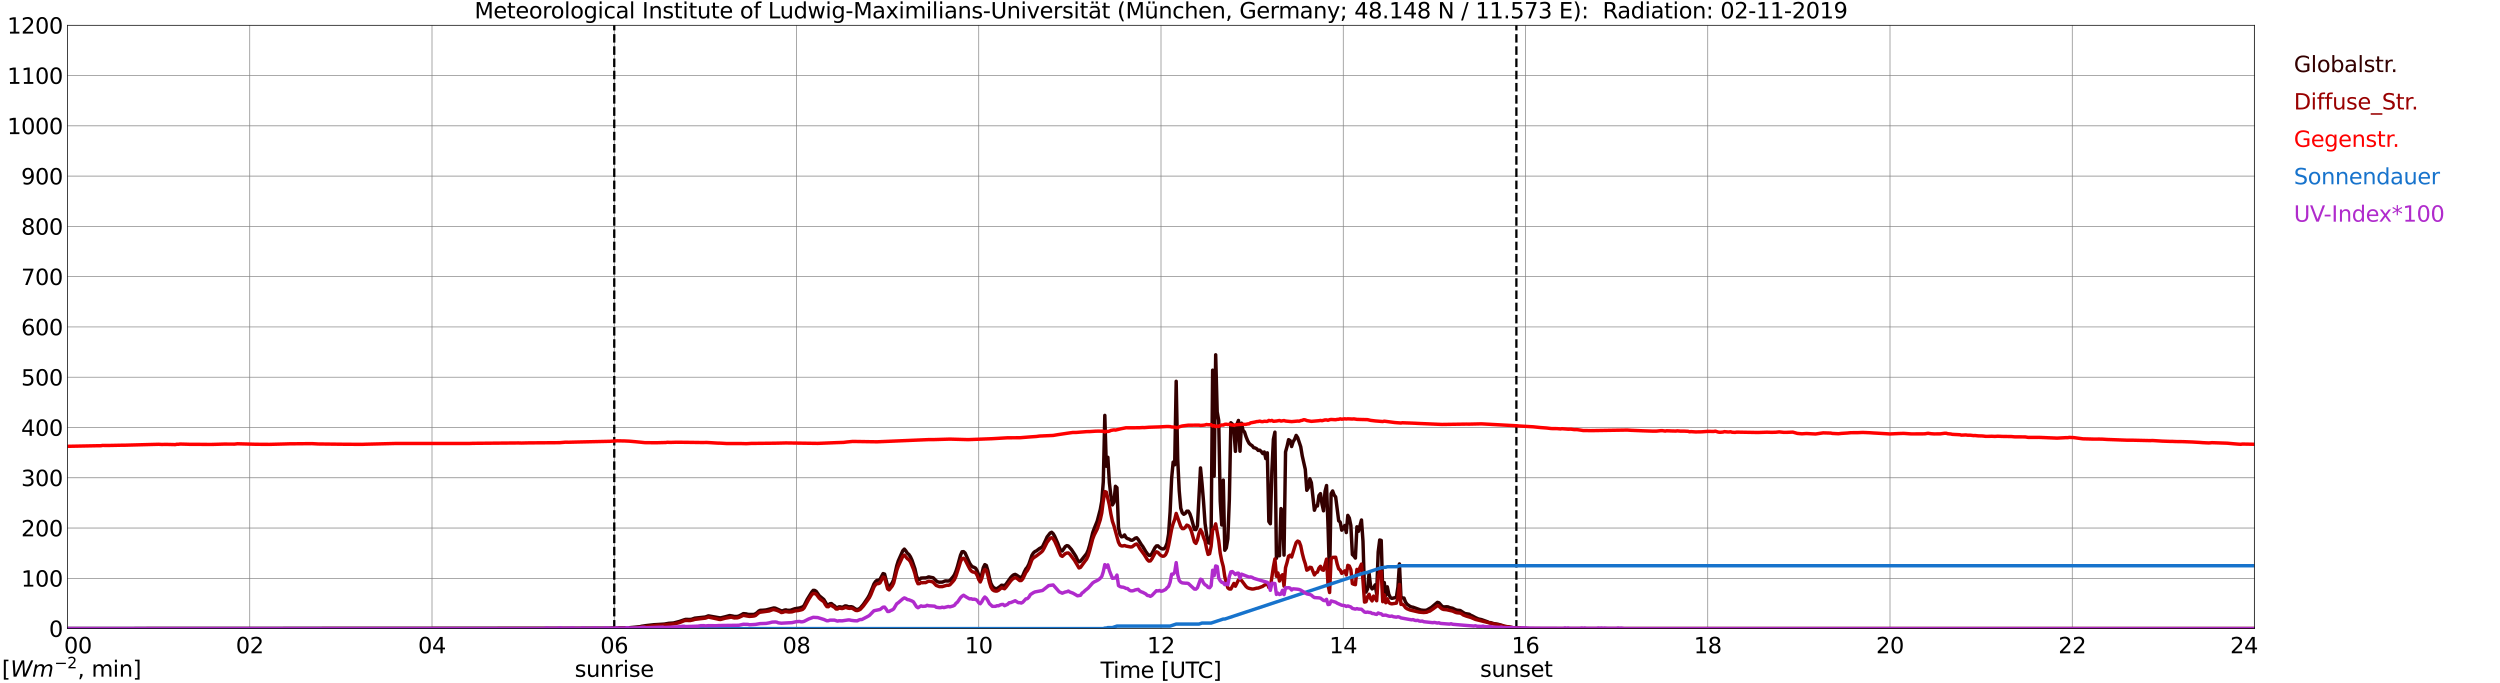 <?xml version="1.0" encoding="utf-8" standalone="no"?>
<!DOCTYPE svg PUBLIC "-//W3C//DTD SVG 1.1//EN"
  "http://www.w3.org/Graphics/SVG/1.1/DTD/svg11.dtd">
<svg xmlns:xlink="http://www.w3.org/1999/xlink" width="1085.4pt" height="296.64pt" viewBox="0 0 1085.4 296.64" xmlns="http://www.w3.org/2000/svg" version="1.1">
 <defs>
  <style type="text/css">*{stroke-linejoin: round; stroke-linecap: butt}</style>
 </defs>
 <g id="figure_1">
  <g id="patch_1">
   <path d="M 0 296.64 
L 1085.4 296.64 
L 1085.4 0 
L 0 0 
z
" style="fill: #ffffff"/>
  </g>
  <g id="axes_1">
   <g id="patch_2">
    <path d="M 29.306 272.909 
L 978.814 272.909 
L 978.814 10.976 
L 29.306 10.976 
z
" style="fill: #ffffff"/>
   </g>
   <g id="patch_3">
    <path d="M 978.814 272.909 
L 978.814 272.909 
L 978.814 10.976 
L 978.814 10.976 
z
" clip-path="url(#pf4c158583b)" style="fill: #d3d3d3; opacity: 0.25; stroke: #d3d3d3; stroke-linejoin: miter"/>
   </g>
   <g id="matplotlib.axis_1">
    <g id="xtick_1">
     <g id="line2d_1">
      <path d="M 29.306 272.909 
L 29.306 10.976 
" clip-path="url(#pf4c158583b)" style="fill: none; stroke: #808080; stroke-width: 0.3; stroke-linecap: square"/>
     </g>
     <g id="line2d_2"/>
     <g id="text_1">
      <!--    00 -->
      <g transform="translate(18.733 283.627) scale(0.095 -0.095)">
       <defs>
        <path id="DejaVuSans-20" transform="scale(0.016)"/>
        <path id="DejaVuSans-30" d="M 2034 4250 
Q 1547 4250 1301 3770 
Q 1056 3291 1056 2328 
Q 1056 1369 1301 889 
Q 1547 409 2034 409 
Q 2525 409 2770 889 
Q 3016 1369 3016 2328 
Q 3016 3291 2770 3770 
Q 2525 4250 2034 4250 
z
M 2034 4750 
Q 2819 4750 3233 4129 
Q 3647 3509 3647 2328 
Q 3647 1150 3233 529 
Q 2819 -91 2034 -91 
Q 1250 -91 836 529 
Q 422 1150 422 2328 
Q 422 3509 836 4129 
Q 1250 4750 2034 4750 
z
" transform="scale(0.016)"/>
       </defs>
       <use xlink:href="#DejaVuSans-20"/>
       <use xlink:href="#DejaVuSans-20" transform="translate(31.787 0)"/>
       <use xlink:href="#DejaVuSans-20" transform="translate(63.574 0)"/>
       <use xlink:href="#DejaVuSans-30" transform="translate(95.361 0)"/>
       <use xlink:href="#DejaVuSans-30" transform="translate(158.984 0)"/>
      </g>
     </g>
    </g>
    <g id="xtick_2">
     <g id="line2d_3">
      <path d="M 108.431 272.909 
L 108.431 10.976 
" clip-path="url(#pf4c158583b)" style="fill: none; stroke: #808080; stroke-width: 0.3; stroke-linecap: square"/>
     </g>
     <g id="line2d_4"/>
     <g id="text_2">
      <!-- 02 -->
      <g transform="translate(102.387 283.627) scale(0.095 -0.095)">
       <defs>
        <path id="DejaVuSans-32" d="M 1228 531 
L 3431 531 
L 3431 0 
L 469 0 
L 469 531 
Q 828 903 1448 1529 
Q 2069 2156 2228 2338 
Q 2531 2678 2651 2914 
Q 2772 3150 2772 3378 
Q 2772 3750 2511 3984 
Q 2250 4219 1831 4219 
Q 1534 4219 1204 4116 
Q 875 4013 500 3803 
L 500 4441 
Q 881 4594 1212 4672 
Q 1544 4750 1819 4750 
Q 2544 4750 2975 4387 
Q 3406 4025 3406 3419 
Q 3406 3131 3298 2873 
Q 3191 2616 2906 2266 
Q 2828 2175 2409 1742 
Q 1991 1309 1228 531 
z
" transform="scale(0.016)"/>
       </defs>
       <use xlink:href="#DejaVuSans-30"/>
       <use xlink:href="#DejaVuSans-32" transform="translate(63.623 0)"/>
      </g>
     </g>
    </g>
    <g id="xtick_3">
     <g id="line2d_5">
      <path d="M 187.557 272.909 
L 187.557 10.976 
" clip-path="url(#pf4c158583b)" style="fill: none; stroke: #808080; stroke-width: 0.3; stroke-linecap: square"/>
     </g>
     <g id="line2d_6"/>
     <g id="text_3">
      <!-- 04 -->
      <g transform="translate(181.513 283.627) scale(0.095 -0.095)">
       <defs>
        <path id="DejaVuSans-34" d="M 2419 4116 
L 825 1625 
L 2419 1625 
L 2419 4116 
z
M 2253 4666 
L 3047 4666 
L 3047 1625 
L 3713 1625 
L 3713 1100 
L 3047 1100 
L 3047 0 
L 2419 0 
L 2419 1100 
L 313 1100 
L 313 1709 
L 2253 4666 
z
" transform="scale(0.016)"/>
       </defs>
       <use xlink:href="#DejaVuSans-30"/>
       <use xlink:href="#DejaVuSans-34" transform="translate(63.623 0)"/>
      </g>
     </g>
    </g>
    <g id="xtick_4">
     <g id="line2d_7">
      <path d="M 266.683 272.909 
L 266.683 10.976 
" clip-path="url(#pf4c158583b)" style="fill: none; stroke: #808080; stroke-width: 0.3; stroke-linecap: square"/>
     </g>
     <g id="line2d_8"/>
     <g id="text_4">
      <!-- 06 -->
      <g transform="translate(260.638 283.627) scale(0.095 -0.095)">
       <defs>
        <path id="DejaVuSans-36" d="M 2113 2584 
Q 1688 2584 1439 2293 
Q 1191 2003 1191 1497 
Q 1191 994 1439 701 
Q 1688 409 2113 409 
Q 2538 409 2786 701 
Q 3034 994 3034 1497 
Q 3034 2003 2786 2293 
Q 2538 2584 2113 2584 
z
M 3366 4563 
L 3366 3988 
Q 3128 4100 2886 4159 
Q 2644 4219 2406 4219 
Q 1781 4219 1451 3797 
Q 1122 3375 1075 2522 
Q 1259 2794 1537 2939 
Q 1816 3084 2150 3084 
Q 2853 3084 3261 2657 
Q 3669 2231 3669 1497 
Q 3669 778 3244 343 
Q 2819 -91 2113 -91 
Q 1303 -91 875 529 
Q 447 1150 447 2328 
Q 447 3434 972 4092 
Q 1497 4750 2381 4750 
Q 2619 4750 2861 4703 
Q 3103 4656 3366 4563 
z
" transform="scale(0.016)"/>
       </defs>
       <use xlink:href="#DejaVuSans-30"/>
       <use xlink:href="#DejaVuSans-36" transform="translate(63.623 0)"/>
      </g>
     </g>
    </g>
    <g id="xtick_5">
     <g id="line2d_9">
      <path d="M 345.808 272.909 
L 345.808 10.976 
" clip-path="url(#pf4c158583b)" style="fill: none; stroke: #808080; stroke-width: 0.3; stroke-linecap: square"/>
     </g>
     <g id="line2d_10"/>
     <g id="text_5">
      <!-- 08 -->
      <g transform="translate(339.764 283.627) scale(0.095 -0.095)">
       <defs>
        <path id="DejaVuSans-38" d="M 2034 2216 
Q 1584 2216 1326 1975 
Q 1069 1734 1069 1313 
Q 1069 891 1326 650 
Q 1584 409 2034 409 
Q 2484 409 2743 651 
Q 3003 894 3003 1313 
Q 3003 1734 2745 1975 
Q 2488 2216 2034 2216 
z
M 1403 2484 
Q 997 2584 770 2862 
Q 544 3141 544 3541 
Q 544 4100 942 4425 
Q 1341 4750 2034 4750 
Q 2731 4750 3128 4425 
Q 3525 4100 3525 3541 
Q 3525 3141 3298 2862 
Q 3072 2584 2669 2484 
Q 3125 2378 3379 2068 
Q 3634 1759 3634 1313 
Q 3634 634 3220 271 
Q 2806 -91 2034 -91 
Q 1263 -91 848 271 
Q 434 634 434 1313 
Q 434 1759 690 2068 
Q 947 2378 1403 2484 
z
M 1172 3481 
Q 1172 3119 1398 2916 
Q 1625 2713 2034 2713 
Q 2441 2713 2670 2916 
Q 2900 3119 2900 3481 
Q 2900 3844 2670 4047 
Q 2441 4250 2034 4250 
Q 1625 4250 1398 4047 
Q 1172 3844 1172 3481 
z
" transform="scale(0.016)"/>
       </defs>
       <use xlink:href="#DejaVuSans-30"/>
       <use xlink:href="#DejaVuSans-38" transform="translate(63.623 0)"/>
      </g>
     </g>
    </g>
    <g id="xtick_6">
     <g id="line2d_11">
      <path d="M 424.934 272.909 
L 424.934 10.976 
" clip-path="url(#pf4c158583b)" style="fill: none; stroke: #808080; stroke-width: 0.3; stroke-linecap: square"/>
     </g>
     <g id="line2d_12"/>
     <g id="text_6">
      <!-- 10 -->
      <g transform="translate(418.89 283.627) scale(0.095 -0.095)">
       <defs>
        <path id="DejaVuSans-31" d="M 794 531 
L 1825 531 
L 1825 4091 
L 703 3866 
L 703 4441 
L 1819 4666 
L 2450 4666 
L 2450 531 
L 3481 531 
L 3481 0 
L 794 0 
L 794 531 
z
" transform="scale(0.016)"/>
       </defs>
       <use xlink:href="#DejaVuSans-31"/>
       <use xlink:href="#DejaVuSans-30" transform="translate(63.623 0)"/>
      </g>
     </g>
    </g>
    <g id="xtick_7">
     <g id="line2d_13">
      <path d="M 504.06 272.909 
L 504.06 10.976 
" clip-path="url(#pf4c158583b)" style="fill: none; stroke: #808080; stroke-width: 0.3; stroke-linecap: square"/>
     </g>
     <g id="line2d_14"/>
     <g id="text_7">
      <!-- 12 -->
      <g transform="translate(498.015 283.627) scale(0.095 -0.095)">
       <use xlink:href="#DejaVuSans-31"/>
       <use xlink:href="#DejaVuSans-32" transform="translate(63.623 0)"/>
      </g>
     </g>
    </g>
    <g id="xtick_8">
     <g id="line2d_15">
      <path d="M 583.185 272.909 
L 583.185 10.976 
" clip-path="url(#pf4c158583b)" style="fill: none; stroke: #808080; stroke-width: 0.3; stroke-linecap: square"/>
     </g>
     <g id="line2d_16"/>
     <g id="text_8">
      <!-- 14 -->
      <g transform="translate(577.141 283.627) scale(0.095 -0.095)">
       <use xlink:href="#DejaVuSans-31"/>
       <use xlink:href="#DejaVuSans-34" transform="translate(63.623 0)"/>
      </g>
     </g>
    </g>
    <g id="xtick_9">
     <g id="line2d_17">
      <path d="M 662.311 272.909 
L 662.311 10.976 
" clip-path="url(#pf4c158583b)" style="fill: none; stroke: #808080; stroke-width: 0.3; stroke-linecap: square"/>
     </g>
     <g id="line2d_18"/>
     <g id="text_9">
      <!-- 16 -->
      <g transform="translate(656.267 283.627) scale(0.095 -0.095)">
       <use xlink:href="#DejaVuSans-31"/>
       <use xlink:href="#DejaVuSans-36" transform="translate(63.623 0)"/>
      </g>
     </g>
    </g>
    <g id="xtick_10">
     <g id="line2d_19">
      <path d="M 741.437 272.909 
L 741.437 10.976 
" clip-path="url(#pf4c158583b)" style="fill: none; stroke: #808080; stroke-width: 0.3; stroke-linecap: square"/>
     </g>
     <g id="line2d_20"/>
     <g id="text_10">
      <!-- 18 -->
      <g transform="translate(735.392 283.627) scale(0.095 -0.095)">
       <use xlink:href="#DejaVuSans-31"/>
       <use xlink:href="#DejaVuSans-38" transform="translate(63.623 0)"/>
      </g>
     </g>
    </g>
    <g id="xtick_11">
     <g id="line2d_21">
      <path d="M 820.562 272.909 
L 820.562 10.976 
" clip-path="url(#pf4c158583b)" style="fill: none; stroke: #808080; stroke-width: 0.3; stroke-linecap: square"/>
     </g>
     <g id="line2d_22"/>
     <g id="text_11">
      <!-- 20 -->
      <g transform="translate(814.518 283.627) scale(0.095 -0.095)">
       <use xlink:href="#DejaVuSans-32"/>
       <use xlink:href="#DejaVuSans-30" transform="translate(63.623 0)"/>
      </g>
     </g>
    </g>
    <g id="xtick_12">
     <g id="line2d_23">
      <path d="M 899.688 272.909 
L 899.688 10.976 
" clip-path="url(#pf4c158583b)" style="fill: none; stroke: #808080; stroke-width: 0.3; stroke-linecap: square"/>
     </g>
     <g id="line2d_24"/>
     <g id="text_12">
      <!-- 22 -->
      <g transform="translate(893.644 283.627) scale(0.095 -0.095)">
       <use xlink:href="#DejaVuSans-32"/>
       <use xlink:href="#DejaVuSans-32" transform="translate(63.623 0)"/>
      </g>
     </g>
    </g>
    <g id="xtick_13">
     <g id="line2d_25">
      <path d="M 978.814 272.909 
L 978.814 10.976 
" clip-path="url(#pf4c158583b)" style="fill: none; stroke: #808080; stroke-width: 0.3; stroke-linecap: square"/>
     </g>
     <g id="line2d_26"/>
     <g id="text_13">
      <!-- 24    -->
      <g transform="translate(968.241 283.627) scale(0.095 -0.095)">
       <use xlink:href="#DejaVuSans-32"/>
       <use xlink:href="#DejaVuSans-34" transform="translate(63.623 0)"/>
       <use xlink:href="#DejaVuSans-20" transform="translate(127.246 0)"/>
       <use xlink:href="#DejaVuSans-20" transform="translate(159.033 0)"/>
       <use xlink:href="#DejaVuSans-20" transform="translate(190.82 0)"/>
      </g>
     </g>
    </g>
    <g id="text_14">
     <!-- Time [UTC] -->
     <g transform="translate(477.806 294.322) scale(0.095 -0.095)">
      <defs>
       <path id="DejaVuSans-54" d="M -19 4666 
L 3928 4666 
L 3928 4134 
L 2272 4134 
L 2272 0 
L 1638 0 
L 1638 4134 
L -19 4134 
L -19 4666 
z
" transform="scale(0.016)"/>
       <path id="DejaVuSans-69" d="M 603 3500 
L 1178 3500 
L 1178 0 
L 603 0 
L 603 3500 
z
M 603 4863 
L 1178 4863 
L 1178 4134 
L 603 4134 
L 603 4863 
z
" transform="scale(0.016)"/>
       <path id="DejaVuSans-6d" d="M 3328 2828 
Q 3544 3216 3844 3400 
Q 4144 3584 4550 3584 
Q 5097 3584 5394 3201 
Q 5691 2819 5691 2113 
L 5691 0 
L 5113 0 
L 5113 2094 
Q 5113 2597 4934 2840 
Q 4756 3084 4391 3084 
Q 3944 3084 3684 2787 
Q 3425 2491 3425 1978 
L 3425 0 
L 2847 0 
L 2847 2094 
Q 2847 2600 2669 2842 
Q 2491 3084 2119 3084 
Q 1678 3084 1418 2786 
Q 1159 2488 1159 1978 
L 1159 0 
L 581 0 
L 581 3500 
L 1159 3500 
L 1159 2956 
Q 1356 3278 1631 3431 
Q 1906 3584 2284 3584 
Q 2666 3584 2933 3390 
Q 3200 3197 3328 2828 
z
" transform="scale(0.016)"/>
       <path id="DejaVuSans-65" d="M 3597 1894 
L 3597 1613 
L 953 1613 
Q 991 1019 1311 708 
Q 1631 397 2203 397 
Q 2534 397 2845 478 
Q 3156 559 3463 722 
L 3463 178 
Q 3153 47 2828 -22 
Q 2503 -91 2169 -91 
Q 1331 -91 842 396 
Q 353 884 353 1716 
Q 353 2575 817 3079 
Q 1281 3584 2069 3584 
Q 2775 3584 3186 3129 
Q 3597 2675 3597 1894 
z
M 3022 2063 
Q 3016 2534 2758 2815 
Q 2500 3097 2075 3097 
Q 1594 3097 1305 2825 
Q 1016 2553 972 2059 
L 3022 2063 
z
" transform="scale(0.016)"/>
       <path id="DejaVuSans-5b" d="M 550 4863 
L 1875 4863 
L 1875 4416 
L 1125 4416 
L 1125 -397 
L 1875 -397 
L 1875 -844 
L 550 -844 
L 550 4863 
z
" transform="scale(0.016)"/>
       <path id="DejaVuSans-55" d="M 556 4666 
L 1191 4666 
L 1191 1831 
Q 1191 1081 1462 751 
Q 1734 422 2344 422 
Q 2950 422 3222 751 
Q 3494 1081 3494 1831 
L 3494 4666 
L 4128 4666 
L 4128 1753 
Q 4128 841 3676 375 
Q 3225 -91 2344 -91 
Q 1459 -91 1007 375 
Q 556 841 556 1753 
L 556 4666 
z
" transform="scale(0.016)"/>
       <path id="DejaVuSans-43" d="M 4122 4306 
L 4122 3641 
Q 3803 3938 3442 4084 
Q 3081 4231 2675 4231 
Q 1875 4231 1450 3742 
Q 1025 3253 1025 2328 
Q 1025 1406 1450 917 
Q 1875 428 2675 428 
Q 3081 428 3442 575 
Q 3803 722 4122 1019 
L 4122 359 
Q 3791 134 3420 21 
Q 3050 -91 2638 -91 
Q 1578 -91 968 557 
Q 359 1206 359 2328 
Q 359 3453 968 4101 
Q 1578 4750 2638 4750 
Q 3056 4750 3426 4639 
Q 3797 4528 4122 4306 
z
" transform="scale(0.016)"/>
       <path id="DejaVuSans-5d" d="M 1947 4863 
L 1947 -844 
L 622 -844 
L 622 -397 
L 1369 -397 
L 1369 4416 
L 622 4416 
L 622 4863 
L 1947 4863 
z
" transform="scale(0.016)"/>
      </defs>
      <use xlink:href="#DejaVuSans-54"/>
      <use xlink:href="#DejaVuSans-69" transform="translate(57.959 0)"/>
      <use xlink:href="#DejaVuSans-6d" transform="translate(85.742 0)"/>
      <use xlink:href="#DejaVuSans-65" transform="translate(183.154 0)"/>
      <use xlink:href="#DejaVuSans-20" transform="translate(244.678 0)"/>
      <use xlink:href="#DejaVuSans-5b" transform="translate(276.465 0)"/>
      <use xlink:href="#DejaVuSans-55" transform="translate(315.479 0)"/>
      <use xlink:href="#DejaVuSans-54" transform="translate(388.672 0)"/>
      <use xlink:href="#DejaVuSans-43" transform="translate(443.881 0)"/>
      <use xlink:href="#DejaVuSans-5d" transform="translate(513.705 0)"/>
     </g>
    </g>
   </g>
   <g id="matplotlib.axis_2">
    <g id="ytick_1">
     <g id="line2d_27">
      <path d="M 29.306 272.909 
L 978.814 272.909 
" clip-path="url(#pf4c158583b)" style="fill: none; stroke: #808080; stroke-width: 0.3; stroke-linecap: square"/>
     </g>
     <g id="line2d_28"/>
     <g id="text_15">
      <!-- 0 -->
      <g transform="translate(21.261 276.518) scale(0.095 -0.095)">
       <use xlink:href="#DejaVuSans-30"/>
      </g>
     </g>
    </g>
    <g id="ytick_2">
     <g id="line2d_29">
      <path d="M 29.306 251.081 
L 978.814 251.081 
" clip-path="url(#pf4c158583b)" style="fill: none; stroke: #808080; stroke-width: 0.3; stroke-linecap: square"/>
     </g>
     <g id="line2d_30"/>
     <g id="text_16">
      <!-- 100 -->
      <g transform="translate(9.173 254.69) scale(0.095 -0.095)">
       <use xlink:href="#DejaVuSans-31"/>
       <use xlink:href="#DejaVuSans-30" transform="translate(63.623 0)"/>
       <use xlink:href="#DejaVuSans-30" transform="translate(127.246 0)"/>
      </g>
     </g>
    </g>
    <g id="ytick_3">
     <g id="line2d_31">
      <path d="M 29.306 229.253 
L 978.814 229.253 
" clip-path="url(#pf4c158583b)" style="fill: none; stroke: #808080; stroke-width: 0.3; stroke-linecap: square"/>
     </g>
     <g id="line2d_32"/>
     <g id="text_17">
      <!-- 200 -->
      <g transform="translate(9.173 232.863) scale(0.095 -0.095)">
       <use xlink:href="#DejaVuSans-32"/>
       <use xlink:href="#DejaVuSans-30" transform="translate(63.623 0)"/>
       <use xlink:href="#DejaVuSans-30" transform="translate(127.246 0)"/>
      </g>
     </g>
    </g>
    <g id="ytick_4">
     <g id="line2d_33">
      <path d="M 29.306 207.426 
L 978.814 207.426 
" clip-path="url(#pf4c158583b)" style="fill: none; stroke: #808080; stroke-width: 0.3; stroke-linecap: square"/>
     </g>
     <g id="line2d_34"/>
     <g id="text_18">
      <!-- 300 -->
      <g transform="translate(9.173 211.035) scale(0.095 -0.095)">
       <defs>
        <path id="DejaVuSans-33" d="M 2597 2516 
Q 3050 2419 3304 2112 
Q 3559 1806 3559 1356 
Q 3559 666 3084 287 
Q 2609 -91 1734 -91 
Q 1441 -91 1130 -33 
Q 819 25 488 141 
L 488 750 
Q 750 597 1062 519 
Q 1375 441 1716 441 
Q 2309 441 2620 675 
Q 2931 909 2931 1356 
Q 2931 1769 2642 2001 
Q 2353 2234 1838 2234 
L 1294 2234 
L 1294 2753 
L 1863 2753 
Q 2328 2753 2575 2939 
Q 2822 3125 2822 3475 
Q 2822 3834 2567 4026 
Q 2313 4219 1838 4219 
Q 1578 4219 1281 4162 
Q 984 4106 628 3988 
L 628 4550 
Q 988 4650 1302 4700 
Q 1616 4750 1894 4750 
Q 2613 4750 3031 4423 
Q 3450 4097 3450 3541 
Q 3450 3153 3228 2886 
Q 3006 2619 2597 2516 
z
" transform="scale(0.016)"/>
       </defs>
       <use xlink:href="#DejaVuSans-33"/>
       <use xlink:href="#DejaVuSans-30" transform="translate(63.623 0)"/>
       <use xlink:href="#DejaVuSans-30" transform="translate(127.246 0)"/>
      </g>
     </g>
    </g>
    <g id="ytick_5">
     <g id="line2d_35">
      <path d="M 29.306 185.598 
L 978.814 185.598 
" clip-path="url(#pf4c158583b)" style="fill: none; stroke: #808080; stroke-width: 0.3; stroke-linecap: square"/>
     </g>
     <g id="line2d_36"/>
     <g id="text_19">
      <!-- 400 -->
      <g transform="translate(9.173 189.207) scale(0.095 -0.095)">
       <use xlink:href="#DejaVuSans-34"/>
       <use xlink:href="#DejaVuSans-30" transform="translate(63.623 0)"/>
       <use xlink:href="#DejaVuSans-30" transform="translate(127.246 0)"/>
      </g>
     </g>
    </g>
    <g id="ytick_6">
     <g id="line2d_37">
      <path d="M 29.306 163.77 
L 978.814 163.77 
" clip-path="url(#pf4c158583b)" style="fill: none; stroke: #808080; stroke-width: 0.3; stroke-linecap: square"/>
     </g>
     <g id="line2d_38"/>
     <g id="text_20">
      <!-- 500 -->
      <g transform="translate(9.173 167.379) scale(0.095 -0.095)">
       <defs>
        <path id="DejaVuSans-35" d="M 691 4666 
L 3169 4666 
L 3169 4134 
L 1269 4134 
L 1269 2991 
Q 1406 3038 1543 3061 
Q 1681 3084 1819 3084 
Q 2600 3084 3056 2656 
Q 3513 2228 3513 1497 
Q 3513 744 3044 326 
Q 2575 -91 1722 -91 
Q 1428 -91 1123 -41 
Q 819 9 494 109 
L 494 744 
Q 775 591 1075 516 
Q 1375 441 1709 441 
Q 2250 441 2565 725 
Q 2881 1009 2881 1497 
Q 2881 1984 2565 2268 
Q 2250 2553 1709 2553 
Q 1456 2553 1204 2497 
Q 953 2441 691 2322 
L 691 4666 
z
" transform="scale(0.016)"/>
       </defs>
       <use xlink:href="#DejaVuSans-35"/>
       <use xlink:href="#DejaVuSans-30" transform="translate(63.623 0)"/>
       <use xlink:href="#DejaVuSans-30" transform="translate(127.246 0)"/>
      </g>
     </g>
    </g>
    <g id="ytick_7">
     <g id="line2d_39">
      <path d="M 29.306 141.942 
L 978.814 141.942 
" clip-path="url(#pf4c158583b)" style="fill: none; stroke: #808080; stroke-width: 0.3; stroke-linecap: square"/>
     </g>
     <g id="line2d_40"/>
     <g id="text_21">
      <!-- 600 -->
      <g transform="translate(9.173 145.551) scale(0.095 -0.095)">
       <use xlink:href="#DejaVuSans-36"/>
       <use xlink:href="#DejaVuSans-30" transform="translate(63.623 0)"/>
       <use xlink:href="#DejaVuSans-30" transform="translate(127.246 0)"/>
      </g>
     </g>
    </g>
    <g id="ytick_8">
     <g id="line2d_41">
      <path d="M 29.306 120.114 
L 978.814 120.114 
" clip-path="url(#pf4c158583b)" style="fill: none; stroke: #808080; stroke-width: 0.3; stroke-linecap: square"/>
     </g>
     <g id="line2d_42"/>
     <g id="text_22">
      <!-- 700 -->
      <g transform="translate(9.173 123.724) scale(0.095 -0.095)">
       <defs>
        <path id="DejaVuSans-37" d="M 525 4666 
L 3525 4666 
L 3525 4397 
L 1831 0 
L 1172 0 
L 2766 4134 
L 525 4134 
L 525 4666 
z
" transform="scale(0.016)"/>
       </defs>
       <use xlink:href="#DejaVuSans-37"/>
       <use xlink:href="#DejaVuSans-30" transform="translate(63.623 0)"/>
       <use xlink:href="#DejaVuSans-30" transform="translate(127.246 0)"/>
      </g>
     </g>
    </g>
    <g id="ytick_9">
     <g id="line2d_43">
      <path d="M 29.306 98.287 
L 978.814 98.287 
" clip-path="url(#pf4c158583b)" style="fill: none; stroke: #808080; stroke-width: 0.3; stroke-linecap: square"/>
     </g>
     <g id="line2d_44"/>
     <g id="text_23">
      <!-- 800 -->
      <g transform="translate(9.173 101.896) scale(0.095 -0.095)">
       <use xlink:href="#DejaVuSans-38"/>
       <use xlink:href="#DejaVuSans-30" transform="translate(63.623 0)"/>
       <use xlink:href="#DejaVuSans-30" transform="translate(127.246 0)"/>
      </g>
     </g>
    </g>
    <g id="ytick_10">
     <g id="line2d_45">
      <path d="M 29.306 76.459 
L 978.814 76.459 
" clip-path="url(#pf4c158583b)" style="fill: none; stroke: #808080; stroke-width: 0.3; stroke-linecap: square"/>
     </g>
     <g id="line2d_46"/>
     <g id="text_24">
      <!-- 900 -->
      <g transform="translate(9.173 80.068) scale(0.095 -0.095)">
       <defs>
        <path id="DejaVuSans-39" d="M 703 97 
L 703 672 
Q 941 559 1184 500 
Q 1428 441 1663 441 
Q 2288 441 2617 861 
Q 2947 1281 2994 2138 
Q 2813 1869 2534 1725 
Q 2256 1581 1919 1581 
Q 1219 1581 811 2004 
Q 403 2428 403 3163 
Q 403 3881 828 4315 
Q 1253 4750 1959 4750 
Q 2769 4750 3195 4129 
Q 3622 3509 3622 2328 
Q 3622 1225 3098 567 
Q 2575 -91 1691 -91 
Q 1453 -91 1209 -44 
Q 966 3 703 97 
z
M 1959 2075 
Q 2384 2075 2632 2365 
Q 2881 2656 2881 3163 
Q 2881 3666 2632 3958 
Q 2384 4250 1959 4250 
Q 1534 4250 1286 3958 
Q 1038 3666 1038 3163 
Q 1038 2656 1286 2365 
Q 1534 2075 1959 2075 
z
" transform="scale(0.016)"/>
       </defs>
       <use xlink:href="#DejaVuSans-39"/>
       <use xlink:href="#DejaVuSans-30" transform="translate(63.623 0)"/>
       <use xlink:href="#DejaVuSans-30" transform="translate(127.246 0)"/>
      </g>
     </g>
    </g>
    <g id="ytick_11">
     <g id="line2d_47">
      <path d="M 29.306 54.631 
L 978.814 54.631 
" clip-path="url(#pf4c158583b)" style="fill: none; stroke: #808080; stroke-width: 0.3; stroke-linecap: square"/>
     </g>
     <g id="line2d_48"/>
     <g id="text_25">
      <!-- 1000 -->
      <g transform="translate(3.128 58.24) scale(0.095 -0.095)">
       <use xlink:href="#DejaVuSans-31"/>
       <use xlink:href="#DejaVuSans-30" transform="translate(63.623 0)"/>
       <use xlink:href="#DejaVuSans-30" transform="translate(127.246 0)"/>
       <use xlink:href="#DejaVuSans-30" transform="translate(190.869 0)"/>
      </g>
     </g>
    </g>
    <g id="ytick_12">
     <g id="line2d_49">
      <path d="M 29.306 32.803 
L 978.814 32.803 
" clip-path="url(#pf4c158583b)" style="fill: none; stroke: #808080; stroke-width: 0.3; stroke-linecap: square"/>
     </g>
     <g id="line2d_50"/>
     <g id="text_26">
      <!-- 1100 -->
      <g transform="translate(3.128 36.413) scale(0.095 -0.095)">
       <use xlink:href="#DejaVuSans-31"/>
       <use xlink:href="#DejaVuSans-31" transform="translate(63.623 0)"/>
       <use xlink:href="#DejaVuSans-30" transform="translate(127.246 0)"/>
       <use xlink:href="#DejaVuSans-30" transform="translate(190.869 0)"/>
      </g>
     </g>
    </g>
    <g id="ytick_13">
     <g id="line2d_51">
      <path d="M 29.306 10.976 
L 978.814 10.976 
" clip-path="url(#pf4c158583b)" style="fill: none; stroke: #808080; stroke-width: 0.3; stroke-linecap: square"/>
     </g>
     <g id="line2d_52"/>
     <g id="text_27">
      <!-- 1200 -->
      <g transform="translate(3.128 14.585) scale(0.095 -0.095)">
       <use xlink:href="#DejaVuSans-31"/>
       <use xlink:href="#DejaVuSans-32" transform="translate(63.623 0)"/>
       <use xlink:href="#DejaVuSans-30" transform="translate(127.246 0)"/>
       <use xlink:href="#DejaVuSans-30" transform="translate(190.869 0)"/>
      </g>
     </g>
    </g>
   </g>
   <g id="line2d_53">
    <path d="M 266.683 272.909 
L 266.683 10.976 
" clip-path="url(#pf4c158583b)" style="fill: none; stroke-dasharray: 3.7,1.6; stroke-dashoffset: 0; stroke: #000000"/>
   </g>
   <g id="line2d_54">
    <path d="M 658.355 272.909 
L 658.355 10.976 
" clip-path="url(#pf4c158583b)" style="fill: none; stroke-dasharray: 3.7,1.6; stroke-dashoffset: 0; stroke: #000000"/>
   </g>
   <g id="line2d_55">
    <path d="M 29.306 272.909 
L 264.045 272.804 
L 266.023 272.68 
L 266.683 272.741 
L 268.661 272.647 
L 272.617 272.586 
L 277.892 272.084 
L 278.552 271.894 
L 280.53 271.612 
L 283.827 271.237 
L 286.464 271.08 
L 288.442 270.953 
L 290.42 270.608 
L 292.399 270.484 
L 295.036 269.794 
L 297.014 269.104 
L 297.674 268.914 
L 299.652 268.947 
L 300.311 268.853 
L 301.63 268.382 
L 306.246 267.88 
L 307.564 267.378 
L 312.18 268.194 
L 312.839 268.257 
L 314.818 267.786 
L 316.796 267.253 
L 318.114 267.474 
L 318.774 267.629 
L 320.093 267.629 
L 320.752 267.474 
L 322.071 266.814 
L 322.73 266.406 
L 324.049 266.533 
L 324.708 266.751 
L 326.686 266.782 
L 327.346 266.751 
L 328.005 266.47 
L 328.665 266.031 
L 329.324 265.372 
L 329.983 264.994 
L 331.302 264.933 
L 332.621 264.806 
L 335.918 263.959 
L 336.577 264.023 
L 339.215 265.215 
L 339.874 265.184 
L 340.533 264.9 
L 341.193 264.776 
L 341.852 264.994 
L 343.171 264.963 
L 344.49 264.494 
L 345.149 264.274 
L 347.127 263.959 
L 348.446 263.49 
L 349.105 262.925 
L 350.424 260.29 
L 352.402 257.092 
L 353.062 256.309 
L 353.721 256.339 
L 354.38 256.778 
L 355.699 258.66 
L 357.677 260.29 
L 358.996 262.517 
L 359.655 262.707 
L 360.315 262.111 
L 360.974 262.047 
L 361.634 262.613 
L 362.293 263.019 
L 362.952 263.741 
L 363.612 263.804 
L 364.271 263.457 
L 364.93 263.49 
L 365.59 263.678 
L 366.249 263.427 
L 366.909 263.051 
L 367.568 263.113 
L 368.227 263.396 
L 368.887 263.457 
L 369.546 263.396 
L 370.206 263.584 
L 371.524 264.494 
L 372.184 264.619 
L 372.843 264.431 
L 373.502 263.959 
L 374.821 262.423 
L 376.799 259.507 
L 377.459 258.315 
L 378.777 255.178 
L 379.437 253.517 
L 380.096 252.513 
L 380.756 251.948 
L 381.415 251.886 
L 382.074 251.509 
L 383.393 249.031 
L 384.053 249.252 
L 385.371 254.364 
L 386.031 254.99 
L 386.69 253.925 
L 387.349 253.078 
L 388.009 251.603 
L 389.328 245.646 
L 389.987 243.544 
L 391.965 239.091 
L 392.624 238.401 
L 393.284 239.185 
L 393.943 240.189 
L 394.603 240.722 
L 395.262 241.726 
L 395.921 243.136 
L 397.24 246.993 
L 397.899 250.005 
L 398.559 251.572 
L 399.218 251.572 
L 399.878 250.976 
L 401.196 250.913 
L 401.856 250.913 
L 402.515 250.758 
L 403.175 250.444 
L 404.493 250.725 
L 405.153 250.852 
L 406.471 252.199 
L 407.131 252.607 
L 407.79 252.764 
L 409.109 252.733 
L 410.428 252.199 
L 411.746 252.262 
L 412.406 252.011 
L 413.725 250.507 
L 414.384 249.533 
L 415.043 247.966 
L 415.703 245.895 
L 417.022 241.034 
L 417.681 239.56 
L 418.34 239.497 
L 419 240.093 
L 420.978 244.515 
L 421.637 245.519 
L 422.297 246.115 
L 422.956 246.336 
L 423.615 246.711 
L 424.275 247.903 
L 424.934 249.721 
L 425.593 250.852 
L 426.253 249.315 
L 426.912 246.46 
L 427.572 245.144 
L 428.231 245.519 
L 428.89 247.746 
L 429.55 250.819 
L 430.209 253.266 
L 430.869 254.521 
L 431.528 255.241 
L 432.187 255.523 
L 432.847 255.586 
L 434.165 254.646 
L 434.825 254.08 
L 436.144 254.237 
L 436.803 253.58 
L 438.781 250.789 
L 439.44 250.066 
L 440.1 249.566 
L 440.759 249.376 
L 441.419 249.721 
L 442.737 250.662 
L 443.397 250.631 
L 444.056 249.911 
L 444.716 248.311 
L 445.375 247.025 
L 446.034 246.242 
L 446.694 244.954 
L 448.012 241.13 
L 448.672 240.062 
L 449.331 239.466 
L 449.991 239.152 
L 451.309 238.15 
L 451.969 237.805 
L 452.628 237.303 
L 453.947 234.605 
L 454.606 233.132 
L 455.925 231.438 
L 456.584 231.093 
L 457.244 231.72 
L 457.903 232.848 
L 459.222 235.828 
L 459.881 237.648 
L 460.541 239.058 
L 461.2 239.215 
L 462.519 237.303 
L 463.178 236.895 
L 463.838 237.052 
L 465.156 238.556 
L 466.475 240.564 
L 467.134 241.63 
L 467.794 243.072 
L 468.453 243.919 
L 469.113 243.668 
L 471.75 240.377 
L 472.409 238.934 
L 473.069 236.738 
L 474.388 231.344 
L 475.047 229.493 
L 476.366 226.263 
L 477.685 221.245 
L 478.344 217.575 
L 479.003 209.235 
L 479.663 180.35 
L 480.322 202.429 
L 480.981 198.539 
L 481.641 209.58 
L 482.3 215.225 
L 482.96 219.206 
L 483.619 218.11 
L 484.278 211.117 
L 484.938 211.743 
L 485.597 229.055 
L 486.256 232.097 
L 486.916 233.069 
L 487.575 232.944 
L 488.235 232.252 
L 488.894 233.414 
L 489.553 233.852 
L 490.213 234.04 
L 490.872 234.481 
L 491.532 234.575 
L 492.191 234.197 
L 492.85 233.665 
L 493.51 233.477 
L 494.169 234.23 
L 495.488 236.393 
L 496.147 237.271 
L 497.466 239.497 
L 498.125 240.407 
L 498.785 241.097 
L 499.444 241.097 
L 500.103 240.377 
L 501.422 237.805 
L 502.082 237.02 
L 502.741 236.989 
L 503.4 237.648 
L 504.06 238.087 
L 504.719 238.338 
L 505.379 238.244 
L 506.038 237.491 
L 506.697 235.797 
L 507.357 231.846 
L 508.016 222.185 
L 508.675 207.698 
L 509.335 200.641 
L 509.994 201.801 
L 510.654 165.547 
L 511.313 199.356 
L 511.972 213.092 
L 512.632 220.618 
L 513.291 222.626 
L 513.95 223.283 
L 514.61 222.908 
L 515.269 221.934 
L 515.929 221.934 
L 516.588 223.032 
L 517.247 224.947 
L 518.566 229.838 
L 519.226 229.932 
L 519.885 228.271 
L 521.204 203.149 
L 521.863 209.831 
L 522.522 217.733 
L 523.182 227.236 
L 523.841 231.971 
L 524.501 235.61 
L 525.16 235.828 
L 525.819 231.689 
L 526.479 160.718 
L 527.138 206.755 
L 527.797 154.037 
L 528.457 178.781 
L 529.116 182.546 
L 529.776 217.608 
L 530.435 227.926 
L 531.094 208.449 
L 531.754 238.901 
L 532.413 237.899 
L 533.073 233.916 
L 533.732 216.855 
L 534.391 183.548 
L 535.051 184.144 
L 535.71 186.842 
L 536.369 195.968 
L 537.029 184.207 
L 537.688 182.546 
L 538.348 195.905 
L 539.007 183.736 
L 539.666 186.842 
L 540.326 187.562 
L 540.985 189.601 
L 541.644 191.232 
L 542.304 192.456 
L 542.963 193.082 
L 543.623 193.491 
L 544.282 194.368 
L 544.941 194.495 
L 545.601 194.84 
L 546.26 195.56 
L 546.919 195.436 
L 547.579 196.031 
L 548.238 196.909 
L 548.898 196.219 
L 549.557 199.105 
L 550.216 196.595 
L 550.876 226.42 
L 551.535 227.391 
L 552.195 204.468 
L 552.854 190.732 
L 553.513 187.626 
L 554.173 242.383 
L 554.832 239.999 
L 555.491 241.285 
L 556.151 220.806 
L 556.81 221.873 
L 557.47 241.003 
L 558.129 196.219 
L 558.788 193.805 
L 559.448 190.887 
L 560.107 191.264 
L 560.766 193.866 
L 561.426 191.797 
L 562.085 190.699 
L 562.745 189.038 
L 563.404 190.009 
L 564.723 193.96 
L 565.382 197.913 
L 566.701 203.778 
L 567.36 212.872 
L 568.02 211.806 
L 568.679 207.853 
L 569.338 209.58 
L 570.657 221.528 
L 571.317 219.677 
L 571.976 219.677 
L 572.635 215.161 
L 573.295 214.314 
L 573.954 218.8 
L 574.613 221.779 
L 575.273 213.374 
L 575.932 210.802 
L 576.592 229.024 
L 577.251 250.695 
L 577.91 214.314 
L 578.57 213.155 
L 579.229 214.941 
L 579.889 215.757 
L 581.207 226.106 
L 581.867 226.671 
L 582.526 230.183 
L 583.185 229.43 
L 583.845 228.144 
L 584.504 231.218 
L 585.164 223.755 
L 585.823 224.914 
L 586.482 228.114 
L 587.142 240.752 
L 587.801 241.381 
L 588.46 242.289 
L 589.12 228.71 
L 589.779 230.685 
L 591.098 225.761 
L 591.757 235.044 
L 592.417 256.905 
L 593.076 257.06 
L 593.736 255.713 
L 594.395 248.907 
L 595.054 254.458 
L 595.714 255.68 
L 596.373 255.148 
L 597.032 253.925 
L 597.692 257.752 
L 598.351 239.654 
L 599.011 234.448 
L 599.67 234.636 
L 600.329 256.684 
L 600.989 252.921 
L 601.648 258.502 
L 602.307 254.772 
L 602.967 258.033 
L 603.626 259.413 
L 604.286 259.788 
L 605.604 259.507 
L 606.264 259.225 
L 606.923 254.833 
L 607.582 244.83 
L 608.242 259.225 
L 608.901 259.6 
L 609.561 259.664 
L 610.22 261.388 
L 610.879 262.329 
L 612.198 263.27 
L 612.858 263.521 
L 613.517 263.647 
L 616.814 264.839 
L 618.133 264.994 
L 618.792 264.994 
L 619.451 264.87 
L 621.429 263.741 
L 624.067 261.515 
L 624.726 261.702 
L 626.045 263.176 
L 626.705 263.521 
L 628.023 263.427 
L 628.683 263.49 
L 629.342 263.804 
L 630.661 264.086 
L 631.98 264.745 
L 632.639 264.933 
L 633.958 265.057 
L 635.936 266.343 
L 637.914 266.688 
L 638.573 267.159 
L 639.233 267.41 
L 640.552 268.131 
L 641.87 268.727 
L 643.189 269.01 
L 645.827 269.951 
L 646.486 270.296 
L 647.145 270.327 
L 648.464 270.735 
L 650.442 271.047 
L 652.42 271.612 
L 653.08 271.99 
L 655.058 272.208 
L 657.036 272.586 
L 661.652 272.909 
L 978.154 272.909 
L 978.154 272.909 
" clip-path="url(#pf4c158583b)" style="fill: none; stroke: #330000; stroke-width: 1.5; stroke-linecap: square"/>
   </g>
   <g id="line2d_56">
    <path d="M 29.306 272.909 
L 266.023 272.819 
L 269.32 272.693 
L 271.958 272.776 
L 272.617 272.819 
L 273.936 272.734 
L 277.233 272.44 
L 285.805 271.433 
L 287.124 271.475 
L 291.739 270.97 
L 293.058 270.802 
L 295.036 270.3 
L 297.014 269.501 
L 297.674 269.377 
L 299.652 269.419 
L 300.971 269.124 
L 301.63 268.914 
L 306.246 268.369 
L 307.564 267.908 
L 311.521 268.746 
L 312.18 268.914 
L 312.839 268.956 
L 314.818 268.41 
L 317.455 267.95 
L 318.774 268.286 
L 320.093 268.242 
L 320.752 268.074 
L 322.73 267.151 
L 324.049 267.404 
L 325.368 267.613 
L 326.686 267.528 
L 327.346 267.445 
L 328.005 267.236 
L 329.324 266.103 
L 329.983 265.808 
L 333.94 265.263 
L 335.258 264.758 
L 335.918 264.634 
L 337.236 264.968 
L 338.555 265.514 
L 339.215 265.935 
L 339.874 265.85 
L 340.533 265.599 
L 341.193 265.514 
L 342.512 265.725 
L 343.83 265.64 
L 345.149 265.221 
L 346.468 265.094 
L 347.787 264.8 
L 348.446 264.59 
L 349.105 263.962 
L 351.083 260.268 
L 352.402 258.21 
L 353.062 257.664 
L 353.721 257.706 
L 354.38 258 
L 355.699 259.723 
L 356.359 260.31 
L 357.677 261.275 
L 358.337 262.493 
L 358.996 263.374 
L 359.655 263.416 
L 360.315 262.829 
L 360.974 262.829 
L 361.634 263.331 
L 362.293 263.667 
L 362.952 264.381 
L 363.612 264.422 
L 364.271 264.003 
L 365.59 264.213 
L 366.249 264.045 
L 366.909 263.752 
L 367.568 263.835 
L 368.227 264.045 
L 368.887 264.13 
L 369.546 264.003 
L 370.206 264.213 
L 371.524 265.012 
L 372.184 265.094 
L 372.843 264.885 
L 373.502 264.549 
L 374.821 263.121 
L 376.799 260.434 
L 377.459 259.469 
L 378.118 258.127 
L 379.437 254.853 
L 380.096 253.886 
L 380.756 253.384 
L 381.415 253.384 
L 382.074 253.048 
L 383.393 250.529 
L 384.053 250.78 
L 385.371 255.65 
L 386.031 256.112 
L 387.349 254.432 
L 388.009 253.089 
L 389.328 247.674 
L 389.987 245.827 
L 391.306 242.972 
L 391.965 241.547 
L 392.624 241.001 
L 393.943 242.553 
L 394.603 243.016 
L 395.262 243.898 
L 396.581 247.087 
L 397.24 249.143 
L 397.899 251.956 
L 398.559 253.425 
L 399.218 253.384 
L 399.878 252.921 
L 400.537 253.006 
L 401.196 252.921 
L 401.856 252.963 
L 403.175 252.292 
L 404.493 252.502 
L 405.153 252.795 
L 406.471 254.181 
L 407.79 254.685 
L 409.109 254.685 
L 411.087 254.098 
L 411.746 254.139 
L 412.406 253.886 
L 413.725 252.461 
L 414.384 251.62 
L 415.043 250.11 
L 416.362 245.995 
L 417.022 243.812 
L 417.681 242.511 
L 418.34 242.385 
L 419 243.057 
L 420.978 246.918 
L 421.637 247.883 
L 422.297 248.305 
L 422.956 248.429 
L 423.615 248.724 
L 424.275 249.857 
L 424.934 251.62 
L 425.593 252.67 
L 426.253 251.116 
L 426.912 248.387 
L 427.572 247.255 
L 428.231 247.632 
L 428.89 249.857 
L 429.55 252.795 
L 430.209 254.894 
L 430.869 255.986 
L 431.528 256.448 
L 432.187 256.614 
L 432.847 256.614 
L 433.506 256.28 
L 434.825 255.189 
L 436.144 255.608 
L 436.803 254.894 
L 438.781 252.249 
L 439.44 251.537 
L 440.1 251.074 
L 440.759 250.823 
L 441.419 251.033 
L 442.737 252.083 
L 443.397 252.039 
L 444.056 251.326 
L 445.375 248.556 
L 446.034 247.717 
L 446.694 246.499 
L 448.012 243.016 
L 448.672 242.217 
L 449.991 241.335 
L 451.969 239.824 
L 452.628 239.196 
L 453.287 238.061 
L 454.606 235.417 
L 455.925 233.695 
L 456.584 233.444 
L 457.244 233.907 
L 457.903 234.955 
L 459.222 237.895 
L 459.881 239.698 
L 460.541 241.169 
L 461.2 241.547 
L 462.519 240.37 
L 463.178 240.119 
L 463.838 240.078 
L 464.497 240.623 
L 466.475 243.225 
L 468.453 246.582 
L 469.113 246.331 
L 471.091 243.603 
L 471.75 242.762 
L 472.409 241.335 
L 473.069 239.152 
L 474.388 234.031 
L 475.047 232.311 
L 476.366 229.709 
L 477.685 225.678 
L 478.344 222.698 
L 479.003 217.492 
L 479.663 213.422 
L 480.322 213.673 
L 481.641 219.256 
L 482.3 223.161 
L 482.96 226.309 
L 483.619 228.238 
L 485.597 235.417 
L 486.256 236.677 
L 486.916 237.013 
L 487.575 237.013 
L 488.235 236.845 
L 488.894 237.096 
L 490.872 237.474 
L 491.532 237.391 
L 492.85 236.382 
L 493.51 236.173 
L 494.169 236.928 
L 494.828 238.146 
L 496.807 240.833 
L 498.125 242.972 
L 498.785 243.603 
L 499.444 243.518 
L 500.103 242.638 
L 501.422 240.202 
L 502.082 239.573 
L 502.741 239.824 
L 503.4 240.623 
L 504.06 241.211 
L 504.719 241.503 
L 505.379 241.42 
L 506.038 240.833 
L 506.697 239.405 
L 507.357 236.804 
L 508.675 229.751 
L 509.335 227.315 
L 509.994 225.595 
L 510.654 222.908 
L 512.632 228.574 
L 513.291 229.498 
L 513.95 229.498 
L 514.61 228.952 
L 515.269 227.987 
L 515.929 228.238 
L 516.588 229.037 
L 517.247 230.589 
L 518.566 235.291 
L 519.226 235.922 
L 519.885 234.409 
L 520.544 231.556 
L 521.204 229.96 
L 521.863 231.135 
L 522.522 233.318 
L 523.182 234.913 
L 523.841 238.104 
L 524.501 240.706 
L 525.16 240.412 
L 525.819 237.223 
L 526.479 230.002 
L 527.138 229.415 
L 527.797 227.442 
L 529.116 234.745 
L 529.776 240.161 
L 530.435 243.518 
L 531.094 245.995 
L 531.754 250.402 
L 532.413 253.048 
L 533.073 255.23 
L 533.732 255.735 
L 534.391 255.735 
L 535.71 253.299 
L 536.369 254.517 
L 537.688 251.788 
L 538.348 251.703 
L 539.007 251.998 
L 540.985 254.643 
L 541.644 255.189 
L 542.304 255.44 
L 543.623 255.735 
L 544.282 255.691 
L 545.601 255.357 
L 546.26 255.313 
L 547.579 254.811 
L 548.238 254.558 
L 548.898 254.054 
L 549.557 253.803 
L 550.216 253.131 
L 550.876 255.062 
L 551.535 254.977 
L 552.854 246.163 
L 553.513 242.68 
L 554.173 250.193 
L 554.832 248.765 
L 555.491 252.249 
L 556.151 250.151 
L 556.81 249.52 
L 557.47 254.475 
L 558.129 246.458 
L 558.788 244.19 
L 559.448 241.462 
L 560.107 241.042 
L 560.766 241.839 
L 562.085 237.559 
L 562.745 235.586 
L 563.404 234.913 
L 564.063 235.249 
L 564.723 236.969 
L 565.382 240.202 
L 566.042 242.762 
L 566.701 244.777 
L 567.36 247.549 
L 568.02 247.213 
L 568.679 246.29 
L 569.338 246.414 
L 570.657 249.605 
L 571.317 248.682 
L 571.976 248.387 
L 572.635 246.626 
L 573.295 245.869 
L 573.954 247.338 
L 574.613 247.591 
L 575.932 242.762 
L 576.592 254.098 
L 577.251 257.245 
L 577.91 242.638 
L 578.57 242.007 
L 579.889 241.924 
L 580.548 244.862 
L 581.207 246.96 
L 581.867 247.506 
L 582.526 248.933 
L 583.845 247.842 
L 584.504 249.605 
L 585.164 245.449 
L 585.823 245.744 
L 586.482 247.296 
L 587.142 253.384 
L 587.801 253.676 
L 588.46 253.844 
L 589.12 247.213 
L 589.779 248.178 
L 590.439 246.373 
L 591.098 244.904 
L 591.757 252.249 
L 592.417 261.401 
L 593.076 261.233 
L 593.736 259.133 
L 594.395 258 
L 595.054 259.932 
L 595.714 260.897 
L 596.373 258.797 
L 597.692 260.814 
L 598.351 250.612 
L 599.011 248.178 
L 599.67 248.095 
L 600.329 261.233 
L 600.989 258.251 
L 601.648 261.694 
L 602.307 259.974 
L 602.967 261.611 
L 603.626 262.03 
L 604.286 262.156 
L 606.264 261.862 
L 606.923 259.638 
L 607.582 253.761 
L 608.242 262.407 
L 608.901 262.325 
L 609.561 262.912 
L 610.22 263.835 
L 610.879 264.298 
L 612.198 264.843 
L 616.154 265.767 
L 618.133 265.935 
L 619.451 265.808 
L 620.111 265.472 
L 620.77 265.304 
L 622.089 264.422 
L 624.067 262.953 
L 624.726 263.163 
L 625.386 263.835 
L 626.045 264.339 
L 626.705 264.59 
L 628.023 264.717 
L 630.661 265.304 
L 631.98 265.891 
L 632.639 266.059 
L 633.958 266.186 
L 634.617 266.481 
L 635.276 266.983 
L 636.595 267.487 
L 638.573 268.074 
L 640.552 268.914 
L 648.464 270.888 
L 649.783 271.097 
L 653.08 271.852 
L 657.036 272.525 
L 664.289 272.909 
L 978.154 272.909 
L 978.154 272.909 
" clip-path="url(#pf4c158583b)" style="fill: none; stroke: #990000; stroke-width: 1.5; stroke-linecap: square"/>
   </g>
   <g id="line2d_57">
    <path d="M 29.306 193.772 
L 42.493 193.515 
L 43.812 193.517 
L 44.472 193.386 
L 47.109 193.408 
L 52.384 193.301 
L 54.362 193.281 
L 68.869 192.89 
L 70.187 192.969 
L 72.166 192.934 
L 76.122 193.03 
L 76.781 192.862 
L 77.441 192.901 
L 78.1 192.786 
L 81.397 192.873 
L 82.716 192.923 
L 85.353 192.908 
L 89.969 192.954 
L 91.947 192.956 
L 97.222 192.805 
L 101.838 192.814 
L 103.156 192.657 
L 104.475 192.705 
L 111.069 192.886 
L 117.003 192.928 
L 123.597 192.753 
L 125.575 192.69 
L 126.894 192.681 
L 135.466 192.607 
L 138.104 192.751 
L 149.313 192.875 
L 151.291 192.886 
L 157.226 192.925 
L 158.544 192.871 
L 171.732 192.537 
L 204.042 192.526 
L 205.36 192.474 
L 225.142 192.31 
L 226.461 192.353 
L 228.439 192.301 
L 229.757 192.279 
L 242.945 192.194 
L 245.583 191.969 
L 246.901 192.004 
L 250.198 191.921 
L 264.705 191.598 
L 268.002 191.386 
L 271.298 191.45 
L 273.277 191.546 
L 275.914 191.779 
L 278.552 192.035 
L 279.87 192.174 
L 283.827 192.22 
L 285.145 192.218 
L 289.102 192.12 
L 289.761 192.019 
L 291.08 192.081 
L 293.717 192 
L 298.333 192.046 
L 304.927 192.131 
L 306.905 192.102 
L 308.224 192.181 
L 311.521 192.377 
L 312.839 192.408 
L 315.477 192.563 
L 322.071 192.576 
L 324.049 192.631 
L 326.027 192.517 
L 335.918 192.425 
L 337.896 192.391 
L 341.193 192.308 
L 355.04 192.5 
L 360.974 192.262 
L 362.952 192.179 
L 366.249 192.068 
L 367.568 191.902 
L 370.206 191.653 
L 377.459 191.766 
L 380.756 191.814 
L 403.175 190.858 
L 405.153 190.865 
L 412.406 190.644 
L 420.318 190.867 
L 430.869 190.459 
L 437.462 190.07 
L 442.737 190.051 
L 447.353 189.682 
L 449.991 189.501 
L 451.309 189.315 
L 457.244 189.051 
L 459.222 188.717 
L 463.178 188.125 
L 465.816 187.752 
L 467.134 187.763 
L 471.75 187.399 
L 473.069 187.385 
L 475.706 187.204 
L 477.025 187.182 
L 479.003 187.228 
L 479.663 187.532 
L 480.322 187.254 
L 480.981 187.327 
L 481.641 187.191 
L 482.3 186.886 
L 483.619 186.635 
L 484.278 186.731 
L 486.916 186.102 
L 488.894 185.72 
L 492.191 185.731 
L 494.828 185.696 
L 496.147 185.622 
L 496.807 185.655 
L 498.785 185.495 
L 503.4 185.342 
L 506.697 185.166 
L 508.016 185.214 
L 508.675 185.369 
L 509.994 185.436 
L 510.654 185.652 
L 511.313 185.648 
L 511.972 185.292 
L 513.291 184.941 
L 515.929 184.598 
L 517.247 184.6 
L 520.544 184.567 
L 521.204 184.701 
L 522.522 184.598 
L 523.182 184.506 
L 523.841 184.301 
L 524.501 184.413 
L 525.819 184.393 
L 526.479 184.969 
L 527.138 184.794 
L 527.797 185.218 
L 528.457 184.978 
L 529.116 185.135 
L 529.776 184.722 
L 530.435 184.5 
L 531.094 184.557 
L 531.754 184.218 
L 532.413 184.177 
L 533.073 184.301 
L 533.732 184.216 
L 534.391 184.437 
L 535.71 184.635 
L 536.369 184.447 
L 538.348 184.277 
L 539.666 184.194 
L 540.326 184.271 
L 540.985 184.229 
L 541.644 184.057 
L 542.304 184.004 
L 542.963 183.585 
L 544.941 183.214 
L 545.601 183.033 
L 546.26 182.996 
L 546.919 182.823 
L 547.579 183.037 
L 548.238 183.068 
L 548.898 182.895 
L 550.216 182.972 
L 550.876 182.531 
L 551.535 182.727 
L 552.195 182.533 
L 552.854 182.919 
L 554.173 182.797 
L 555.491 182.564 
L 556.151 182.821 
L 557.47 182.586 
L 558.129 182.799 
L 560.766 183.048 
L 563.404 182.808 
L 564.063 182.863 
L 564.723 182.605 
L 565.382 182.503 
L 566.042 182.201 
L 566.701 182.317 
L 567.36 182.592 
L 569.338 182.939 
L 572.635 182.651 
L 573.295 182.538 
L 573.954 182.658 
L 575.273 182.31 
L 575.932 182.306 
L 576.592 182.489 
L 577.251 182.204 
L 577.91 182.116 
L 579.889 182.225 
L 580.548 182.079 
L 581.207 182.053 
L 581.867 181.837 
L 582.526 182.001 
L 583.845 181.832 
L 584.504 181.918 
L 585.164 181.832 
L 587.142 181.924 
L 587.801 181.861 
L 589.12 182.068 
L 590.439 182.112 
L 593.736 182.195 
L 595.054 182.505 
L 597.032 182.745 
L 600.329 183.018 
L 600.989 182.852 
L 605.604 183.454 
L 608.242 183.653 
L 608.901 183.537 
L 610.22 183.598 
L 612.198 183.668 
L 614.176 183.749 
L 616.154 183.854 
L 626.045 184.277 
L 636.595 184.122 
L 637.914 184.14 
L 643.189 184.017 
L 658.355 184.847 
L 659.674 184.954 
L 665.608 185.297 
L 668.905 185.633 
L 671.542 185.829 
L 673.521 186.065 
L 676.158 186.098 
L 677.477 186.224 
L 678.136 186.117 
L 680.774 186.336 
L 682.092 186.322 
L 683.411 186.51 
L 684.73 186.525 
L 686.708 186.814 
L 687.368 186.925 
L 688.686 186.918 
L 690.664 186.966 
L 706.49 186.711 
L 707.808 186.805 
L 713.083 187.032 
L 717.699 187.189 
L 719.018 187.193 
L 720.996 186.986 
L 721.655 186.962 
L 722.974 187.158 
L 723.633 187.017 
L 725.612 187.106 
L 727.59 187.156 
L 728.249 187.054 
L 729.568 187.185 
L 730.887 187.169 
L 732.865 187.261 
L 733.524 187.468 
L 734.184 187.392 
L 736.162 187.527 
L 738.799 187.481 
L 741.437 187.287 
L 744.074 187.331 
L 744.734 187.196 
L 746.052 187.608 
L 746.712 187.687 
L 748.031 187.586 
L 748.69 187.403 
L 750.009 187.536 
L 750.668 187.549 
L 751.327 187.447 
L 751.987 187.654 
L 753.306 187.733 
L 753.965 187.604 
L 763.196 187.772 
L 767.153 187.639 
L 769.131 187.709 
L 771.109 187.656 
L 772.428 187.499 
L 774.406 187.719 
L 775.725 187.715 
L 778.362 187.604 
L 780.34 188.173 
L 782.318 188.344 
L 784.296 188.211 
L 786.934 188.357 
L 788.253 188.418 
L 791.55 187.933 
L 794.847 188.025 
L 795.506 188.178 
L 797.484 188.274 
L 798.143 188.311 
L 799.462 188.165 
L 802.1 187.999 
L 803.419 187.866 
L 806.715 187.839 
L 808.694 187.748 
L 811.99 187.887 
L 813.309 187.979 
L 815.947 188.125 
L 820.562 188.403 
L 824.519 188.219 
L 826.497 188.156 
L 829.794 188.383 
L 833.75 188.374 
L 835.728 188.344 
L 837.047 188.11 
L 838.366 188.302 
L 839.684 188.387 
L 842.322 188.368 
L 844.3 188.101 
L 844.959 188.095 
L 845.619 188.304 
L 846.938 188.42 
L 847.597 188.575 
L 850.894 188.741 
L 851.553 188.92 
L 853.531 188.833 
L 854.191 188.94 
L 855.51 188.957 
L 856.828 189.119 
L 857.488 189.09 
L 858.806 189.23 
L 860.785 189.291 
L 862.103 189.455 
L 863.422 189.45 
L 864.741 189.405 
L 866.06 189.479 
L 867.378 189.391 
L 869.357 189.481 
L 873.313 189.535 
L 874.632 189.66 
L 879.247 189.693 
L 880.566 189.907 
L 881.885 189.904 
L 885.182 189.889 
L 893.094 190.217 
L 897.051 190.007 
L 897.71 190.035 
L 898.369 189.902 
L 900.347 190 
L 904.304 190.52 
L 907.601 190.601 
L 908.919 190.64 
L 911.557 190.636 
L 912.876 190.666 
L 914.854 190.797 
L 918.81 190.943 
L 923.426 191.114 
L 926.063 191.122 
L 933.316 191.293 
L 934.635 191.26 
L 938.592 191.509 
L 941.888 191.627 
L 943.207 191.638 
L 944.526 191.703 
L 947.823 191.744 
L 949.801 191.823 
L 951.779 191.897 
L 955.076 192.085 
L 956.395 192.188 
L 959.032 192.314 
L 960.351 192.188 
L 966.945 192.417 
L 970.242 192.709 
L 972.22 192.858 
L 972.879 192.89 
L 973.539 192.788 
L 978.154 192.871 
L 978.154 192.871 
" clip-path="url(#pf4c158583b)" style="fill: none; stroke: #ff0000; stroke-width: 1.5; stroke-linecap: square"/>
   </g>
   <g id="line2d_58">
    <path d="M 29.306 272.909 
L 479.003 272.909 
L 479.663 272.691 
L 480.322 272.691 
L 480.981 272.472 
L 482.96 272.472 
L 484.938 271.817 
L 508.016 271.817 
L 510.654 270.944 
L 520.544 270.944 
L 521.863 270.508 
L 525.819 270.508 
L 531.094 268.762 
L 531.754 268.762 
L 592.417 248.68 
L 593.076 248.68 
L 599.67 246.497 
L 600.329 246.497 
L 600.989 246.279 
L 601.648 246.279 
L 602.307 246.061 
L 606.264 246.061 
L 607.582 245.624 
L 978.154 245.624 
L 978.154 245.624 
" clip-path="url(#pf4c158583b)" style="fill: none; stroke: #1773cc; stroke-width: 1.5; stroke-linecap: square"/>
   </g>
   <g id="line2d_59">
    <path d="M 29.306 272.909 
L 236.351 272.909 
L 237.011 272.691 
L 237.67 272.647 
L 238.329 272.821 
L 241.626 272.821 
L 242.945 272.647 
L 243.604 272.647 
L 244.264 272.821 
L 247.561 272.734 
L 248.88 272.647 
L 249.539 272.821 
L 252.176 272.821 
L 252.836 272.669 
L 253.495 272.647 
L 254.155 272.821 
L 257.451 272.756 
L 258.111 272.625 
L 258.77 272.625 
L 259.43 272.8 
L 262.067 272.778 
L 262.726 272.625 
L 263.386 272.603 
L 264.045 272.778 
L 266.683 272.756 
L 267.342 272.603 
L 268.002 272.581 
L 268.661 272.756 
L 271.298 272.734 
L 271.958 272.538 
L 272.617 272.516 
L 273.277 272.691 
L 277.233 272.603 
L 278.552 272.407 
L 279.87 272.385 
L 280.53 272.538 
L 287.783 272.276 
L 288.442 272.429 
L 294.377 272.145 
L 296.355 271.905 
L 297.014 271.883 
L 297.674 272.036 
L 300.971 271.927 
L 302.949 271.861 
L 304.267 271.643 
L 305.586 271.621 
L 306.246 271.752 
L 307.564 271.621 
L 310.861 271.665 
L 312.18 271.577 
L 320.752 271.468 
L 322.73 271.032 
L 324.708 271.075 
L 325.368 271.25 
L 328.005 271.097 
L 329.983 270.748 
L 332.621 270.661 
L 333.94 270.42 
L 335.258 270.093 
L 336.577 270.028 
L 337.236 270.115 
L 337.896 270.399 
L 339.215 270.573 
L 341.852 270.42 
L 343.83 270.333 
L 345.808 269.897 
L 347.127 269.809 
L 347.787 269.984 
L 348.446 269.94 
L 349.105 269.766 
L 351.083 268.74 
L 353.062 268.019 
L 355.04 268.129 
L 357.677 268.936 
L 358.996 269.525 
L 359.655 269.482 
L 360.315 269.242 
L 362.293 269.242 
L 363.612 269.656 
L 364.271 269.504 
L 365.59 269.547 
L 368.227 269.154 
L 368.887 269.154 
L 369.546 269.329 
L 370.865 269.482 
L 372.184 269.547 
L 372.843 269.198 
L 373.502 268.98 
L 374.162 268.98 
L 376.799 267.605 
L 377.459 267.19 
L 379.437 265.16 
L 382.074 264.614 
L 383.393 263.61 
L 384.053 263.567 
L 384.712 264.418 
L 385.371 265.487 
L 386.031 265.466 
L 386.69 265.073 
L 387.349 264.811 
L 388.009 264.352 
L 389.328 262.126 
L 389.987 261.689 
L 391.965 259.987 
L 392.624 259.594 
L 393.284 259.834 
L 393.943 260.314 
L 394.603 260.401 
L 395.921 260.925 
L 396.581 261.318 
L 397.899 263.414 
L 398.559 263.85 
L 399.878 263.043 
L 400.537 263.261 
L 401.856 263.174 
L 402.515 262.803 
L 403.175 262.999 
L 405.812 263.174 
L 406.471 263.654 
L 407.79 263.828 
L 408.45 263.807 
L 409.109 263.61 
L 409.768 263.807 
L 411.746 263.305 
L 412.406 263.479 
L 413.725 263.108 
L 414.384 262.803 
L 415.043 261.929 
L 415.703 261.406 
L 417.022 259.485 
L 417.681 258.852 
L 418.34 258.437 
L 419.659 259.288 
L 420.978 260.03 
L 421.637 259.921 
L 422.297 260.205 
L 422.956 260.118 
L 423.615 260.292 
L 424.275 260.685 
L 424.934 261.689 
L 425.593 262.126 
L 426.253 261.275 
L 426.912 260.009 
L 427.572 259.201 
L 428.231 259.747 
L 428.89 260.773 
L 429.55 262.06 
L 430.869 263.261 
L 432.187 263.261 
L 432.847 262.977 
L 433.506 263.021 
L 434.165 262.672 
L 434.825 262.453 
L 435.484 262.41 
L 436.144 262.955 
L 437.462 262.366 
L 438.122 261.689 
L 438.781 261.646 
L 440.759 260.816 
L 442.078 261.646 
L 442.737 261.646 
L 443.397 261.82 
L 444.056 261.471 
L 445.375 260.009 
L 446.034 259.921 
L 446.694 259.266 
L 447.353 258.153 
L 448.672 257.302 
L 449.331 256.996 
L 452.628 256.363 
L 454.606 254.792 
L 455.266 254.246 
L 457.244 253.962 
L 458.563 255.447 
L 459.881 256.953 
L 461.2 257.542 
L 462.519 257.018 
L 463.178 256.909 
L 463.838 256.603 
L 464.497 257.04 
L 465.816 257.52 
L 467.134 258.284 
L 467.794 258.677 
L 469.113 258.459 
L 469.772 257.498 
L 470.431 257.04 
L 471.091 256.385 
L 472.409 255.337 
L 474.388 253.111 
L 475.047 252.653 
L 476.366 252.02 
L 477.025 251.627 
L 477.685 251.059 
L 478.344 250.273 
L 479.003 248.222 
L 479.663 245.144 
L 480.322 246.257 
L 480.981 245.253 
L 481.641 247.698 
L 482.96 251.081 
L 484.278 250.906 
L 484.938 249.662 
L 485.597 254.224 
L 486.256 254.661 
L 486.916 254.879 
L 487.575 254.923 
L 488.235 255.141 
L 488.894 255.49 
L 489.553 255.512 
L 490.213 256.167 
L 490.872 256.494 
L 491.532 256.538 
L 492.191 256.407 
L 492.85 256.123 
L 494.169 255.861 
L 494.828 256.582 
L 495.488 256.953 
L 496.147 257.171 
L 497.466 257.869 
L 498.125 258.524 
L 498.785 258.59 
L 499.444 258.917 
L 500.103 258.546 
L 502.082 256.451 
L 502.741 256.582 
L 503.4 256.363 
L 504.06 256.713 
L 504.719 256.582 
L 506.038 255.927 
L 506.697 255.163 
L 507.357 254.573 
L 508.016 252.762 
L 508.675 249.291 
L 509.335 249.291 
L 509.994 248.484 
L 510.654 244.271 
L 511.313 249.553 
L 511.972 252.02 
L 512.632 252.74 
L 513.291 253.067 
L 514.61 253.198 
L 515.269 253.198 
L 515.929 253.329 
L 517.247 254.552 
L 518.566 255.752 
L 519.226 255.774 
L 519.885 255.163 
L 521.204 251.474 
L 521.863 251.736 
L 522.522 253.111 
L 523.182 253.875 
L 523.841 254.246 
L 524.501 255.01 
L 525.16 255.185 
L 525.819 254.333 
L 526.479 247.589 
L 527.138 249.924 
L 527.797 245.711 
L 528.457 245.952 
L 529.116 250.994 
L 529.776 252.129 
L 530.435 252.827 
L 531.094 253.002 
L 531.754 253.831 
L 532.413 253.373 
L 533.073 253.897 
L 533.732 250.317 
L 534.391 248.265 
L 535.051 248.156 
L 536.369 249.444 
L 537.029 248.876 
L 537.688 248.855 
L 538.348 251.125 
L 539.007 249.269 
L 542.304 250.557 
L 542.963 250.47 
L 543.623 250.666 
L 544.282 251.059 
L 545.601 251.474 
L 550.216 252.827 
L 550.876 253.635 
L 551.535 256.298 
L 552.195 253.198 
L 553.513 253.351 
L 554.173 258.066 
L 554.832 257.498 
L 555.491 258.11 
L 556.151 257.913 
L 556.81 256.298 
L 557.47 258.153 
L 558.129 255.141 
L 558.788 255.228 
L 559.448 255.141 
L 560.107 255.316 
L 560.766 256.167 
L 561.426 255.643 
L 563.404 255.818 
L 564.063 255.949 
L 564.723 256.211 
L 567.36 257.848 
L 568.679 258.11 
L 569.338 258.372 
L 569.998 258.983 
L 570.657 259.441 
L 572.635 259.572 
L 573.295 259.703 
L 574.613 260.685 
L 575.273 260.773 
L 575.932 260.205 
L 576.592 262.475 
L 577.251 262.366 
L 577.91 260.904 
L 579.889 261.449 
L 580.548 261.886 
L 582.526 262.759 
L 583.845 262.955 
L 584.504 263.283 
L 585.164 263.064 
L 586.482 263.523 
L 587.142 264.134 
L 588.46 264.461 
L 589.12 264.221 
L 589.779 264.44 
L 591.098 264.505 
L 592.417 265.727 
L 593.076 265.858 
L 593.736 265.727 
L 594.395 265.902 
L 595.054 265.902 
L 595.714 266.36 
L 596.373 266.36 
L 597.032 266.622 
L 597.692 266.753 
L 598.351 266.12 
L 599.011 266.404 
L 599.67 266.491 
L 600.329 267.124 
L 601.648 267.059 
L 602.967 267.496 
L 603.626 267.583 
L 604.286 267.452 
L 604.945 267.757 
L 606.264 267.954 
L 606.923 267.757 
L 607.582 267.932 
L 608.242 268.281 
L 612.858 269.111 
L 613.517 269.002 
L 614.176 269.307 
L 614.836 269.416 
L 615.495 269.307 
L 616.154 269.613 
L 616.814 269.722 
L 617.473 269.635 
L 618.133 269.918 
L 622.089 270.355 
L 622.748 270.224 
L 624.067 270.508 
L 624.726 270.377 
L 625.386 270.661 
L 629.342 270.966 
L 630.001 270.792 
L 630.661 271.032 
L 635.936 271.49 
L 637.914 271.643 
L 639.892 271.796 
L 640.552 271.665 
L 641.211 271.883 
L 643.189 271.97 
L 643.848 271.839 
L 644.508 272.036 
L 646.486 272.145 
L 647.145 272.014 
L 647.805 272.21 
L 651.102 272.385 
L 651.761 272.21 
L 652.42 272.429 
L 655.717 272.56 
L 656.377 272.385 
L 657.036 272.581 
L 659.674 272.669 
L 660.333 272.669 
L 660.992 272.516 
L 661.652 272.712 
L 662.311 272.538 
L 662.97 272.712 
L 668.246 272.778 
L 678.796 272.821 
L 679.455 272.625 
L 680.114 272.821 
L 680.774 272.647 
L 681.433 272.821 
L 686.049 272.821 
L 686.708 272.647 
L 687.368 272.821 
L 688.027 272.669 
L 688.686 272.821 
L 693.302 272.821 
L 693.961 272.647 
L 694.621 272.821 
L 695.28 272.647 
L 695.939 272.821 
L 696.599 272.712 
L 697.918 272.821 
L 701.874 272.821 
L 702.533 272.647 
L 703.193 272.821 
L 703.852 272.712 
L 705.171 272.909 
L 978.154 272.909 
L 978.154 272.909 
" clip-path="url(#pf4c158583b)" style="fill: none; stroke: #b02bcc; stroke-width: 1.5; stroke-linecap: square"/>
   </g>
   <g id="patch_4">
    <path d="M 29.306 272.909 
L 29.306 10.976 
" style="fill: none; stroke: #000000; stroke-width: 0.3; stroke-linejoin: miter; stroke-linecap: square"/>
   </g>
   <g id="patch_5">
    <path d="M 978.814 272.909 
L 978.814 10.976 
" style="fill: none; stroke: #000000; stroke-width: 0.3; stroke-linejoin: miter; stroke-linecap: square"/>
   </g>
   <g id="patch_6">
    <path d="M 29.306 272.909 
L 978.814 272.909 
" style="fill: none; stroke: #000000; stroke-width: 0.3; stroke-linejoin: miter; stroke-linecap: square"/>
   </g>
   <g id="patch_7">
    <path d="M 29.306 10.976 
L 978.814 10.976 
" style="fill: none; stroke: #000000; stroke-width: 0.3; stroke-linejoin: miter; stroke-linecap: square"/>
   </g>
   <g id="text_28">
    <!-- sunrise -->
    <g transform="translate(249.518 293.863) scale(0.095 -0.095)">
     <defs>
      <path id="DejaVuSans-73" d="M 2834 3397 
L 2834 2853 
Q 2591 2978 2328 3040 
Q 2066 3103 1784 3103 
Q 1356 3103 1142 2972 
Q 928 2841 928 2578 
Q 928 2378 1081 2264 
Q 1234 2150 1697 2047 
L 1894 2003 
Q 2506 1872 2764 1633 
Q 3022 1394 3022 966 
Q 3022 478 2636 193 
Q 2250 -91 1575 -91 
Q 1294 -91 989 -36 
Q 684 19 347 128 
L 347 722 
Q 666 556 975 473 
Q 1284 391 1588 391 
Q 1994 391 2212 530 
Q 2431 669 2431 922 
Q 2431 1156 2273 1281 
Q 2116 1406 1581 1522 
L 1381 1569 
Q 847 1681 609 1914 
Q 372 2147 372 2553 
Q 372 3047 722 3315 
Q 1072 3584 1716 3584 
Q 2034 3584 2315 3537 
Q 2597 3491 2834 3397 
z
" transform="scale(0.016)"/>
      <path id="DejaVuSans-75" d="M 544 1381 
L 544 3500 
L 1119 3500 
L 1119 1403 
Q 1119 906 1312 657 
Q 1506 409 1894 409 
Q 2359 409 2629 706 
Q 2900 1003 2900 1516 
L 2900 3500 
L 3475 3500 
L 3475 0 
L 2900 0 
L 2900 538 
Q 2691 219 2414 64 
Q 2138 -91 1772 -91 
Q 1169 -91 856 284 
Q 544 659 544 1381 
z
M 1991 3584 
L 1991 3584 
z
" transform="scale(0.016)"/>
      <path id="DejaVuSans-6e" d="M 3513 2113 
L 3513 0 
L 2938 0 
L 2938 2094 
Q 2938 2591 2744 2837 
Q 2550 3084 2163 3084 
Q 1697 3084 1428 2787 
Q 1159 2491 1159 1978 
L 1159 0 
L 581 0 
L 581 3500 
L 1159 3500 
L 1159 2956 
Q 1366 3272 1645 3428 
Q 1925 3584 2291 3584 
Q 2894 3584 3203 3211 
Q 3513 2838 3513 2113 
z
" transform="scale(0.016)"/>
      <path id="DejaVuSans-72" d="M 2631 2963 
Q 2534 3019 2420 3045 
Q 2306 3072 2169 3072 
Q 1681 3072 1420 2755 
Q 1159 2438 1159 1844 
L 1159 0 
L 581 0 
L 581 3500 
L 1159 3500 
L 1159 2956 
Q 1341 3275 1631 3429 
Q 1922 3584 2338 3584 
Q 2397 3584 2469 3576 
Q 2541 3569 2628 3553 
L 2631 2963 
z
" transform="scale(0.016)"/>
     </defs>
     <use xlink:href="#DejaVuSans-73"/>
     <use xlink:href="#DejaVuSans-75" transform="translate(52.1 0)"/>
     <use xlink:href="#DejaVuSans-6e" transform="translate(115.479 0)"/>
     <use xlink:href="#DejaVuSans-72" transform="translate(178.857 0)"/>
     <use xlink:href="#DejaVuSans-69" transform="translate(219.971 0)"/>
     <use xlink:href="#DejaVuSans-73" transform="translate(247.754 0)"/>
     <use xlink:href="#DejaVuSans-65" transform="translate(299.854 0)"/>
    </g>
   </g>
   <g id="text_29">
    <!-- sunset -->
    <g transform="translate(642.6 293.863) scale(0.095 -0.095)">
     <defs>
      <path id="DejaVuSans-74" d="M 1172 4494 
L 1172 3500 
L 2356 3500 
L 2356 3053 
L 1172 3053 
L 1172 1153 
Q 1172 725 1289 603 
Q 1406 481 1766 481 
L 2356 481 
L 2356 0 
L 1766 0 
Q 1100 0 847 248 
Q 594 497 594 1153 
L 594 3053 
L 172 3053 
L 172 3500 
L 594 3500 
L 594 4494 
L 1172 4494 
z
" transform="scale(0.016)"/>
     </defs>
     <use xlink:href="#DejaVuSans-73"/>
     <use xlink:href="#DejaVuSans-75" transform="translate(52.1 0)"/>
     <use xlink:href="#DejaVuSans-6e" transform="translate(115.479 0)"/>
     <use xlink:href="#DejaVuSans-73" transform="translate(178.857 0)"/>
     <use xlink:href="#DejaVuSans-65" transform="translate(230.957 0)"/>
     <use xlink:href="#DejaVuSans-74" transform="translate(292.48 0)"/>
    </g>
   </g>
   <g id="text_30">
    <!-- [$Wm^{-2}$, min] -->
    <g transform="translate(0.821 293.863) scale(0.095 -0.095)">
     <defs>
      <path id="DejaVuSans-Oblique-57" d="M 616 4666 
L 1228 4666 
L 1453 697 
L 3213 4666 
L 3916 4666 
L 4147 697 
L 5888 4666 
L 6528 4666 
L 4453 0 
L 3659 0 
L 3444 3891 
L 1697 0 
L 903 0 
L 616 4666 
z
" transform="scale(0.016)"/>
      <path id="DejaVuSans-Oblique-6d" d="M 5747 2113 
L 5338 0 
L 4763 0 
L 5166 2094 
Q 5191 2228 5203 2325 
Q 5216 2422 5216 2491 
Q 5216 2772 5059 2928 
Q 4903 3084 4622 3084 
Q 4203 3084 3875 2770 
Q 3547 2456 3450 1953 
L 3066 0 
L 2491 0 
L 2900 2094 
Q 2925 2209 2937 2307 
Q 2950 2406 2950 2484 
Q 2950 2769 2794 2926 
Q 2638 3084 2363 3084 
Q 1938 3084 1609 2770 
Q 1281 2456 1184 1953 
L 800 0 
L 225 0 
L 909 3500 
L 1484 3500 
L 1375 2956 
Q 1609 3263 1923 3423 
Q 2238 3584 2597 3584 
Q 2978 3584 3223 3384 
Q 3469 3184 3519 2828 
Q 3781 3197 4126 3390 
Q 4472 3584 4856 3584 
Q 5306 3584 5551 3325 
Q 5797 3066 5797 2591 
Q 5797 2488 5784 2364 
Q 5772 2241 5747 2113 
z
" transform="scale(0.016)"/>
      <path id="DejaVuSans-2212" d="M 678 2272 
L 4684 2272 
L 4684 1741 
L 678 1741 
L 678 2272 
z
" transform="scale(0.016)"/>
      <path id="DejaVuSans-2c" d="M 750 794 
L 1409 794 
L 1409 256 
L 897 -744 
L 494 -744 
L 750 256 
L 750 794 
z
" transform="scale(0.016)"/>
     </defs>
     <use xlink:href="#DejaVuSans-5b" transform="translate(0 0.766)"/>
     <use xlink:href="#DejaVuSans-Oblique-57" transform="translate(39.014 0.766)"/>
     <use xlink:href="#DejaVuSans-Oblique-6d" transform="translate(137.891 0.766)"/>
     <use xlink:href="#DejaVuSans-2212" transform="translate(239.953 39.047) scale(0.7)"/>
     <use xlink:href="#DejaVuSans-32" transform="translate(298.605 39.047) scale(0.7)"/>
     <use xlink:href="#DejaVuSans-2c" transform="translate(345.875 0.766)"/>
     <use xlink:href="#DejaVuSans-20" transform="translate(377.663 0.766)"/>
     <use xlink:href="#DejaVuSans-6d" transform="translate(409.45 0.766)"/>
     <use xlink:href="#DejaVuSans-69" transform="translate(506.862 0.766)"/>
     <use xlink:href="#DejaVuSans-6e" transform="translate(534.645 0.766)"/>
     <use xlink:href="#DejaVuSans-5d" transform="translate(598.024 0.766)"/>
    </g>
   </g>
   <g id="text_31">
    <!-- Globalstr. -->
    <g style="fill: #330000" transform="translate(995.905 31.291) scale(0.095 -0.095)">
     <defs>
      <path id="DejaVuSans-47" d="M 3809 666 
L 3809 1919 
L 2778 1919 
L 2778 2438 
L 4434 2438 
L 4434 434 
Q 4069 175 3628 42 
Q 3188 -91 2688 -91 
Q 1594 -91 976 548 
Q 359 1188 359 2328 
Q 359 3472 976 4111 
Q 1594 4750 2688 4750 
Q 3144 4750 3555 4637 
Q 3966 4525 4313 4306 
L 4313 3634 
Q 3963 3931 3569 4081 
Q 3175 4231 2741 4231 
Q 1884 4231 1454 3753 
Q 1025 3275 1025 2328 
Q 1025 1384 1454 906 
Q 1884 428 2741 428 
Q 3075 428 3337 486 
Q 3600 544 3809 666 
z
" transform="scale(0.016)"/>
      <path id="DejaVuSans-6c" d="M 603 4863 
L 1178 4863 
L 1178 0 
L 603 0 
L 603 4863 
z
" transform="scale(0.016)"/>
      <path id="DejaVuSans-6f" d="M 1959 3097 
Q 1497 3097 1228 2736 
Q 959 2375 959 1747 
Q 959 1119 1226 758 
Q 1494 397 1959 397 
Q 2419 397 2687 759 
Q 2956 1122 2956 1747 
Q 2956 2369 2687 2733 
Q 2419 3097 1959 3097 
z
M 1959 3584 
Q 2709 3584 3137 3096 
Q 3566 2609 3566 1747 
Q 3566 888 3137 398 
Q 2709 -91 1959 -91 
Q 1206 -91 779 398 
Q 353 888 353 1747 
Q 353 2609 779 3096 
Q 1206 3584 1959 3584 
z
" transform="scale(0.016)"/>
      <path id="DejaVuSans-62" d="M 3116 1747 
Q 3116 2381 2855 2742 
Q 2594 3103 2138 3103 
Q 1681 3103 1420 2742 
Q 1159 2381 1159 1747 
Q 1159 1113 1420 752 
Q 1681 391 2138 391 
Q 2594 391 2855 752 
Q 3116 1113 3116 1747 
z
M 1159 2969 
Q 1341 3281 1617 3432 
Q 1894 3584 2278 3584 
Q 2916 3584 3314 3078 
Q 3713 2572 3713 1747 
Q 3713 922 3314 415 
Q 2916 -91 2278 -91 
Q 1894 -91 1617 61 
Q 1341 213 1159 525 
L 1159 0 
L 581 0 
L 581 4863 
L 1159 4863 
L 1159 2969 
z
" transform="scale(0.016)"/>
      <path id="DejaVuSans-61" d="M 2194 1759 
Q 1497 1759 1228 1600 
Q 959 1441 959 1056 
Q 959 750 1161 570 
Q 1363 391 1709 391 
Q 2188 391 2477 730 
Q 2766 1069 2766 1631 
L 2766 1759 
L 2194 1759 
z
M 3341 1997 
L 3341 0 
L 2766 0 
L 2766 531 
Q 2569 213 2275 61 
Q 1981 -91 1556 -91 
Q 1019 -91 701 211 
Q 384 513 384 1019 
Q 384 1609 779 1909 
Q 1175 2209 1959 2209 
L 2766 2209 
L 2766 2266 
Q 2766 2663 2505 2880 
Q 2244 3097 1772 3097 
Q 1472 3097 1187 3025 
Q 903 2953 641 2809 
L 641 3341 
Q 956 3463 1253 3523 
Q 1550 3584 1831 3584 
Q 2591 3584 2966 3190 
Q 3341 2797 3341 1997 
z
" transform="scale(0.016)"/>
      <path id="DejaVuSans-2e" d="M 684 794 
L 1344 794 
L 1344 0 
L 684 0 
L 684 794 
z
" transform="scale(0.016)"/>
     </defs>
     <use xlink:href="#DejaVuSans-47"/>
     <use xlink:href="#DejaVuSans-6c" transform="translate(77.49 0)"/>
     <use xlink:href="#DejaVuSans-6f" transform="translate(105.273 0)"/>
     <use xlink:href="#DejaVuSans-62" transform="translate(166.455 0)"/>
     <use xlink:href="#DejaVuSans-61" transform="translate(229.932 0)"/>
     <use xlink:href="#DejaVuSans-6c" transform="translate(291.211 0)"/>
     <use xlink:href="#DejaVuSans-73" transform="translate(318.994 0)"/>
     <use xlink:href="#DejaVuSans-74" transform="translate(371.094 0)"/>
     <use xlink:href="#DejaVuSans-72" transform="translate(410.303 0)"/>
     <use xlink:href="#DejaVuSans-2e" transform="translate(442.291 0)"/>
    </g>
   </g>
   <g id="text_32">
    <!-- Diffuse_Str. -->
    <g style="fill: #990000" transform="translate(995.905 47.531) scale(0.095 -0.095)">
     <defs>
      <path id="DejaVuSans-44" d="M 1259 4147 
L 1259 519 
L 2022 519 
Q 2988 519 3436 956 
Q 3884 1394 3884 2338 
Q 3884 3275 3436 3711 
Q 2988 4147 2022 4147 
L 1259 4147 
z
M 628 4666 
L 1925 4666 
Q 3281 4666 3915 4102 
Q 4550 3538 4550 2338 
Q 4550 1131 3912 565 
Q 3275 0 1925 0 
L 628 0 
L 628 4666 
z
" transform="scale(0.016)"/>
      <path id="DejaVuSans-66" d="M 2375 4863 
L 2375 4384 
L 1825 4384 
Q 1516 4384 1395 4259 
Q 1275 4134 1275 3809 
L 1275 3500 
L 2222 3500 
L 2222 3053 
L 1275 3053 
L 1275 0 
L 697 0 
L 697 3053 
L 147 3053 
L 147 3500 
L 697 3500 
L 697 3744 
Q 697 4328 969 4595 
Q 1241 4863 1831 4863 
L 2375 4863 
z
" transform="scale(0.016)"/>
      <path id="DejaVuSans-5f" d="M 3263 -1063 
L 3263 -1509 
L -63 -1509 
L -63 -1063 
L 3263 -1063 
z
" transform="scale(0.016)"/>
      <path id="DejaVuSans-53" d="M 3425 4513 
L 3425 3897 
Q 3066 4069 2747 4153 
Q 2428 4238 2131 4238 
Q 1616 4238 1336 4038 
Q 1056 3838 1056 3469 
Q 1056 3159 1242 3001 
Q 1428 2844 1947 2747 
L 2328 2669 
Q 3034 2534 3370 2195 
Q 3706 1856 3706 1288 
Q 3706 609 3251 259 
Q 2797 -91 1919 -91 
Q 1588 -91 1214 -16 
Q 841 59 441 206 
L 441 856 
Q 825 641 1194 531 
Q 1563 422 1919 422 
Q 2459 422 2753 634 
Q 3047 847 3047 1241 
Q 3047 1584 2836 1778 
Q 2625 1972 2144 2069 
L 1759 2144 
Q 1053 2284 737 2584 
Q 422 2884 422 3419 
Q 422 4038 858 4394 
Q 1294 4750 2059 4750 
Q 2388 4750 2728 4690 
Q 3069 4631 3425 4513 
z
" transform="scale(0.016)"/>
     </defs>
     <use xlink:href="#DejaVuSans-44"/>
     <use xlink:href="#DejaVuSans-69" transform="translate(77.002 0)"/>
     <use xlink:href="#DejaVuSans-66" transform="translate(104.785 0)"/>
     <use xlink:href="#DejaVuSans-66" transform="translate(139.99 0)"/>
     <use xlink:href="#DejaVuSans-75" transform="translate(175.195 0)"/>
     <use xlink:href="#DejaVuSans-73" transform="translate(238.574 0)"/>
     <use xlink:href="#DejaVuSans-65" transform="translate(290.674 0)"/>
     <use xlink:href="#DejaVuSans-5f" transform="translate(352.197 0)"/>
     <use xlink:href="#DejaVuSans-53" transform="translate(402.197 0)"/>
     <use xlink:href="#DejaVuSans-74" transform="translate(465.674 0)"/>
     <use xlink:href="#DejaVuSans-72" transform="translate(504.883 0)"/>
     <use xlink:href="#DejaVuSans-2e" transform="translate(536.871 0)"/>
    </g>
   </g>
   <g id="text_33">
    <!-- Gegenstr. -->
    <g style="fill: #ff0000" transform="translate(995.905 63.771) scale(0.095 -0.095)">
     <defs>
      <path id="DejaVuSans-67" d="M 2906 1791 
Q 2906 2416 2648 2759 
Q 2391 3103 1925 3103 
Q 1463 3103 1205 2759 
Q 947 2416 947 1791 
Q 947 1169 1205 825 
Q 1463 481 1925 481 
Q 2391 481 2648 825 
Q 2906 1169 2906 1791 
z
M 3481 434 
Q 3481 -459 3084 -895 
Q 2688 -1331 1869 -1331 
Q 1566 -1331 1297 -1286 
Q 1028 -1241 775 -1147 
L 775 -588 
Q 1028 -725 1275 -790 
Q 1522 -856 1778 -856 
Q 2344 -856 2625 -561 
Q 2906 -266 2906 331 
L 2906 616 
Q 2728 306 2450 153 
Q 2172 0 1784 0 
Q 1141 0 747 490 
Q 353 981 353 1791 
Q 353 2603 747 3093 
Q 1141 3584 1784 3584 
Q 2172 3584 2450 3431 
Q 2728 3278 2906 2969 
L 2906 3500 
L 3481 3500 
L 3481 434 
z
" transform="scale(0.016)"/>
     </defs>
     <use xlink:href="#DejaVuSans-47"/>
     <use xlink:href="#DejaVuSans-65" transform="translate(77.49 0)"/>
     <use xlink:href="#DejaVuSans-67" transform="translate(139.014 0)"/>
     <use xlink:href="#DejaVuSans-65" transform="translate(202.49 0)"/>
     <use xlink:href="#DejaVuSans-6e" transform="translate(264.014 0)"/>
     <use xlink:href="#DejaVuSans-73" transform="translate(327.393 0)"/>
     <use xlink:href="#DejaVuSans-74" transform="translate(379.492 0)"/>
     <use xlink:href="#DejaVuSans-72" transform="translate(418.701 0)"/>
     <use xlink:href="#DejaVuSans-2e" transform="translate(450.689 0)"/>
    </g>
   </g>
   <g id="text_34">
    <!-- Sonnendauer -->
    <g style="fill: #1773cc" transform="translate(995.905 80.01) scale(0.095 -0.095)">
     <defs>
      <path id="DejaVuSans-64" d="M 2906 2969 
L 2906 4863 
L 3481 4863 
L 3481 0 
L 2906 0 
L 2906 525 
Q 2725 213 2448 61 
Q 2172 -91 1784 -91 
Q 1150 -91 751 415 
Q 353 922 353 1747 
Q 353 2572 751 3078 
Q 1150 3584 1784 3584 
Q 2172 3584 2448 3432 
Q 2725 3281 2906 2969 
z
M 947 1747 
Q 947 1113 1208 752 
Q 1469 391 1925 391 
Q 2381 391 2643 752 
Q 2906 1113 2906 1747 
Q 2906 2381 2643 2742 
Q 2381 3103 1925 3103 
Q 1469 3103 1208 2742 
Q 947 2381 947 1747 
z
" transform="scale(0.016)"/>
     </defs>
     <use xlink:href="#DejaVuSans-53"/>
     <use xlink:href="#DejaVuSans-6f" transform="translate(63.477 0)"/>
     <use xlink:href="#DejaVuSans-6e" transform="translate(124.658 0)"/>
     <use xlink:href="#DejaVuSans-6e" transform="translate(188.037 0)"/>
     <use xlink:href="#DejaVuSans-65" transform="translate(251.416 0)"/>
     <use xlink:href="#DejaVuSans-6e" transform="translate(312.939 0)"/>
     <use xlink:href="#DejaVuSans-64" transform="translate(376.318 0)"/>
     <use xlink:href="#DejaVuSans-61" transform="translate(439.795 0)"/>
     <use xlink:href="#DejaVuSans-75" transform="translate(501.074 0)"/>
     <use xlink:href="#DejaVuSans-65" transform="translate(564.453 0)"/>
     <use xlink:href="#DejaVuSans-72" transform="translate(625.977 0)"/>
    </g>
   </g>
   <g id="text_35">
    <!-- UV-Index*100 -->
    <g style="fill: #b02bcc" transform="translate(995.905 96.25) scale(0.095 -0.095)">
     <defs>
      <path id="DejaVuSans-56" d="M 1831 0 
L 50 4666 
L 709 4666 
L 2188 738 
L 3669 4666 
L 4325 4666 
L 2547 0 
L 1831 0 
z
" transform="scale(0.016)"/>
      <path id="DejaVuSans-2d" d="M 313 2009 
L 1997 2009 
L 1997 1497 
L 313 1497 
L 313 2009 
z
" transform="scale(0.016)"/>
      <path id="DejaVuSans-49" d="M 628 4666 
L 1259 4666 
L 1259 0 
L 628 0 
L 628 4666 
z
" transform="scale(0.016)"/>
      <path id="DejaVuSans-78" d="M 3513 3500 
L 2247 1797 
L 3578 0 
L 2900 0 
L 1881 1375 
L 863 0 
L 184 0 
L 1544 1831 
L 300 3500 
L 978 3500 
L 1906 2253 
L 2834 3500 
L 3513 3500 
z
" transform="scale(0.016)"/>
      <path id="DejaVuSans-2a" d="M 3009 3897 
L 1888 3291 
L 3009 2681 
L 2828 2375 
L 1778 3009 
L 1778 1831 
L 1422 1831 
L 1422 3009 
L 372 2375 
L 191 2681 
L 1313 3291 
L 191 3897 
L 372 4206 
L 1422 3572 
L 1422 4750 
L 1778 4750 
L 1778 3572 
L 2828 4206 
L 3009 3897 
z
" transform="scale(0.016)"/>
     </defs>
     <use xlink:href="#DejaVuSans-55"/>
     <use xlink:href="#DejaVuSans-56" transform="translate(73.193 0)"/>
     <use xlink:href="#DejaVuSans-2d" transform="translate(135.727 0)"/>
     <use xlink:href="#DejaVuSans-49" transform="translate(171.811 0)"/>
     <use xlink:href="#DejaVuSans-6e" transform="translate(201.303 0)"/>
     <use xlink:href="#DejaVuSans-64" transform="translate(264.682 0)"/>
     <use xlink:href="#DejaVuSans-65" transform="translate(328.158 0)"/>
     <use xlink:href="#DejaVuSans-78" transform="translate(387.932 0)"/>
     <use xlink:href="#DejaVuSans-2a" transform="translate(447.111 0)"/>
     <use xlink:href="#DejaVuSans-31" transform="translate(497.111 0)"/>
     <use xlink:href="#DejaVuSans-30" transform="translate(560.734 0)"/>
     <use xlink:href="#DejaVuSans-30" transform="translate(624.357 0)"/>
    </g>
   </g>
   <g id="text_36">
    <!-- Meteorological Institute of Ludwig-Maximilians-Universität (München, Germany; 48.148 N / 11.573 E):  Radiation: 02-11-2019 -->
    <g transform="translate(206.01 7.976) scale(0.095 -0.095)">
     <defs>
      <path id="DejaVuSans-4d" d="M 628 4666 
L 1569 4666 
L 2759 1491 
L 3956 4666 
L 4897 4666 
L 4897 0 
L 4281 0 
L 4281 4097 
L 3078 897 
L 2444 897 
L 1241 4097 
L 1241 0 
L 628 0 
L 628 4666 
z
" transform="scale(0.016)"/>
      <path id="DejaVuSans-63" d="M 3122 3366 
L 3122 2828 
Q 2878 2963 2633 3030 
Q 2388 3097 2138 3097 
Q 1578 3097 1268 2742 
Q 959 2388 959 1747 
Q 959 1106 1268 751 
Q 1578 397 2138 397 
Q 2388 397 2633 464 
Q 2878 531 3122 666 
L 3122 134 
Q 2881 22 2623 -34 
Q 2366 -91 2075 -91 
Q 1284 -91 818 406 
Q 353 903 353 1747 
Q 353 2603 823 3093 
Q 1294 3584 2113 3584 
Q 2378 3584 2631 3529 
Q 2884 3475 3122 3366 
z
" transform="scale(0.016)"/>
      <path id="DejaVuSans-4c" d="M 628 4666 
L 1259 4666 
L 1259 531 
L 3531 531 
L 3531 0 
L 628 0 
L 628 4666 
z
" transform="scale(0.016)"/>
      <path id="DejaVuSans-77" d="M 269 3500 
L 844 3500 
L 1563 769 
L 2278 3500 
L 2956 3500 
L 3675 769 
L 4391 3500 
L 4966 3500 
L 4050 0 
L 3372 0 
L 2619 2869 
L 1863 0 
L 1184 0 
L 269 3500 
z
" transform="scale(0.016)"/>
      <path id="DejaVuSans-76" d="M 191 3500 
L 800 3500 
L 1894 563 
L 2988 3500 
L 3597 3500 
L 2284 0 
L 1503 0 
L 191 3500 
z
" transform="scale(0.016)"/>
      <path id="DejaVuSans-e4" d="M 2194 1759 
Q 1497 1759 1228 1600 
Q 959 1441 959 1056 
Q 959 750 1161 570 
Q 1363 391 1709 391 
Q 2188 391 2477 730 
Q 2766 1069 2766 1631 
L 2766 1759 
L 2194 1759 
z
M 3341 1997 
L 3341 0 
L 2766 0 
L 2766 531 
Q 2569 213 2275 61 
Q 1981 -91 1556 -91 
Q 1019 -91 701 211 
Q 384 513 384 1019 
Q 384 1609 779 1909 
Q 1175 2209 1959 2209 
L 2766 2209 
L 2766 2266 
Q 2766 2663 2505 2880 
Q 2244 3097 1772 3097 
Q 1472 3097 1187 3025 
Q 903 2953 641 2809 
L 641 3341 
Q 956 3463 1253 3523 
Q 1550 3584 1831 3584 
Q 2591 3584 2966 3190 
Q 3341 2797 3341 1997 
z
M 2150 4850 
L 2784 4850 
L 2784 4219 
L 2150 4219 
L 2150 4850 
z
M 928 4850 
L 1562 4850 
L 1562 4219 
L 928 4219 
L 928 4850 
z
" transform="scale(0.016)"/>
      <path id="DejaVuSans-28" d="M 1984 4856 
Q 1566 4138 1362 3434 
Q 1159 2731 1159 2009 
Q 1159 1288 1364 580 
Q 1569 -128 1984 -844 
L 1484 -844 
Q 1016 -109 783 600 
Q 550 1309 550 2009 
Q 550 2706 781 3412 
Q 1013 4119 1484 4856 
L 1984 4856 
z
" transform="scale(0.016)"/>
      <path id="DejaVuSans-fc" d="M 544 1381 
L 544 3500 
L 1119 3500 
L 1119 1403 
Q 1119 906 1312 657 
Q 1506 409 1894 409 
Q 2359 409 2629 706 
Q 2900 1003 2900 1516 
L 2900 3500 
L 3475 3500 
L 3475 0 
L 2900 0 
L 2900 538 
Q 2691 219 2414 64 
Q 2138 -91 1772 -91 
Q 1169 -91 856 284 
Q 544 659 544 1381 
z
M 1991 3584 
L 1991 3584 
z
M 2278 4850 
L 2912 4850 
L 2912 4219 
L 2278 4219 
L 2278 4850 
z
M 1056 4850 
L 1690 4850 
L 1690 4219 
L 1056 4219 
L 1056 4850 
z
" transform="scale(0.016)"/>
      <path id="DejaVuSans-68" d="M 3513 2113 
L 3513 0 
L 2938 0 
L 2938 2094 
Q 2938 2591 2744 2837 
Q 2550 3084 2163 3084 
Q 1697 3084 1428 2787 
Q 1159 2491 1159 1978 
L 1159 0 
L 581 0 
L 581 4863 
L 1159 4863 
L 1159 2956 
Q 1366 3272 1645 3428 
Q 1925 3584 2291 3584 
Q 2894 3584 3203 3211 
Q 3513 2838 3513 2113 
z
" transform="scale(0.016)"/>
      <path id="DejaVuSans-79" d="M 2059 -325 
Q 1816 -950 1584 -1140 
Q 1353 -1331 966 -1331 
L 506 -1331 
L 506 -850 
L 844 -850 
Q 1081 -850 1212 -737 
Q 1344 -625 1503 -206 
L 1606 56 
L 191 3500 
L 800 3500 
L 1894 763 
L 2988 3500 
L 3597 3500 
L 2059 -325 
z
" transform="scale(0.016)"/>
      <path id="DejaVuSans-3b" d="M 750 3309 
L 1409 3309 
L 1409 2516 
L 750 2516 
L 750 3309 
z
M 750 794 
L 1409 794 
L 1409 256 
L 897 -744 
L 494 -744 
L 750 256 
L 750 794 
z
" transform="scale(0.016)"/>
      <path id="DejaVuSans-4e" d="M 628 4666 
L 1478 4666 
L 3547 763 
L 3547 4666 
L 4159 4666 
L 4159 0 
L 3309 0 
L 1241 3903 
L 1241 0 
L 628 0 
L 628 4666 
z
" transform="scale(0.016)"/>
      <path id="DejaVuSans-2f" d="M 1625 4666 
L 2156 4666 
L 531 -594 
L 0 -594 
L 1625 4666 
z
" transform="scale(0.016)"/>
      <path id="DejaVuSans-45" d="M 628 4666 
L 3578 4666 
L 3578 4134 
L 1259 4134 
L 1259 2753 
L 3481 2753 
L 3481 2222 
L 1259 2222 
L 1259 531 
L 3634 531 
L 3634 0 
L 628 0 
L 628 4666 
z
" transform="scale(0.016)"/>
      <path id="DejaVuSans-29" d="M 513 4856 
L 1013 4856 
Q 1481 4119 1714 3412 
Q 1947 2706 1947 2009 
Q 1947 1309 1714 600 
Q 1481 -109 1013 -844 
L 513 -844 
Q 928 -128 1133 580 
Q 1338 1288 1338 2009 
Q 1338 2731 1133 3434 
Q 928 4138 513 4856 
z
" transform="scale(0.016)"/>
      <path id="DejaVuSans-3a" d="M 750 794 
L 1409 794 
L 1409 0 
L 750 0 
L 750 794 
z
M 750 3309 
L 1409 3309 
L 1409 2516 
L 750 2516 
L 750 3309 
z
" transform="scale(0.016)"/>
      <path id="DejaVuSans-52" d="M 2841 2188 
Q 3044 2119 3236 1894 
Q 3428 1669 3622 1275 
L 4263 0 
L 3584 0 
L 2988 1197 
Q 2756 1666 2539 1819 
Q 2322 1972 1947 1972 
L 1259 1972 
L 1259 0 
L 628 0 
L 628 4666 
L 2053 4666 
Q 2853 4666 3247 4331 
Q 3641 3997 3641 3322 
Q 3641 2881 3436 2590 
Q 3231 2300 2841 2188 
z
M 1259 4147 
L 1259 2491 
L 2053 2491 
Q 2509 2491 2742 2702 
Q 2975 2913 2975 3322 
Q 2975 3731 2742 3939 
Q 2509 4147 2053 4147 
L 1259 4147 
z
" transform="scale(0.016)"/>
     </defs>
     <use xlink:href="#DejaVuSans-4d"/>
     <use xlink:href="#DejaVuSans-65" transform="translate(86.279 0)"/>
     <use xlink:href="#DejaVuSans-74" transform="translate(147.803 0)"/>
     <use xlink:href="#DejaVuSans-65" transform="translate(187.012 0)"/>
     <use xlink:href="#DejaVuSans-6f" transform="translate(248.535 0)"/>
     <use xlink:href="#DejaVuSans-72" transform="translate(309.717 0)"/>
     <use xlink:href="#DejaVuSans-6f" transform="translate(348.58 0)"/>
     <use xlink:href="#DejaVuSans-6c" transform="translate(409.762 0)"/>
     <use xlink:href="#DejaVuSans-6f" transform="translate(437.545 0)"/>
     <use xlink:href="#DejaVuSans-67" transform="translate(498.727 0)"/>
     <use xlink:href="#DejaVuSans-69" transform="translate(562.203 0)"/>
     <use xlink:href="#DejaVuSans-63" transform="translate(589.986 0)"/>
     <use xlink:href="#DejaVuSans-61" transform="translate(644.967 0)"/>
     <use xlink:href="#DejaVuSans-6c" transform="translate(706.246 0)"/>
     <use xlink:href="#DejaVuSans-20" transform="translate(734.029 0)"/>
     <use xlink:href="#DejaVuSans-49" transform="translate(765.816 0)"/>
     <use xlink:href="#DejaVuSans-6e" transform="translate(795.309 0)"/>
     <use xlink:href="#DejaVuSans-73" transform="translate(858.688 0)"/>
     <use xlink:href="#DejaVuSans-74" transform="translate(910.787 0)"/>
     <use xlink:href="#DejaVuSans-69" transform="translate(949.996 0)"/>
     <use xlink:href="#DejaVuSans-74" transform="translate(977.779 0)"/>
     <use xlink:href="#DejaVuSans-75" transform="translate(1016.988 0)"/>
     <use xlink:href="#DejaVuSans-74" transform="translate(1080.367 0)"/>
     <use xlink:href="#DejaVuSans-65" transform="translate(1119.576 0)"/>
     <use xlink:href="#DejaVuSans-20" transform="translate(1181.1 0)"/>
     <use xlink:href="#DejaVuSans-6f" transform="translate(1212.887 0)"/>
     <use xlink:href="#DejaVuSans-66" transform="translate(1274.068 0)"/>
     <use xlink:href="#DejaVuSans-20" transform="translate(1309.273 0)"/>
     <use xlink:href="#DejaVuSans-4c" transform="translate(1341.061 0)"/>
     <use xlink:href="#DejaVuSans-75" transform="translate(1395.023 0)"/>
     <use xlink:href="#DejaVuSans-64" transform="translate(1458.402 0)"/>
     <use xlink:href="#DejaVuSans-77" transform="translate(1521.879 0)"/>
     <use xlink:href="#DejaVuSans-69" transform="translate(1603.666 0)"/>
     <use xlink:href="#DejaVuSans-67" transform="translate(1631.449 0)"/>
     <use xlink:href="#DejaVuSans-2d" transform="translate(1694.926 0)"/>
     <use xlink:href="#DejaVuSans-4d" transform="translate(1731.01 0)"/>
     <use xlink:href="#DejaVuSans-61" transform="translate(1817.289 0)"/>
     <use xlink:href="#DejaVuSans-78" transform="translate(1878.568 0)"/>
     <use xlink:href="#DejaVuSans-69" transform="translate(1937.748 0)"/>
     <use xlink:href="#DejaVuSans-6d" transform="translate(1965.531 0)"/>
     <use xlink:href="#DejaVuSans-69" transform="translate(2062.943 0)"/>
     <use xlink:href="#DejaVuSans-6c" transform="translate(2090.727 0)"/>
     <use xlink:href="#DejaVuSans-69" transform="translate(2118.51 0)"/>
     <use xlink:href="#DejaVuSans-61" transform="translate(2146.293 0)"/>
     <use xlink:href="#DejaVuSans-6e" transform="translate(2207.572 0)"/>
     <use xlink:href="#DejaVuSans-73" transform="translate(2270.951 0)"/>
     <use xlink:href="#DejaVuSans-2d" transform="translate(2323.051 0)"/>
     <use xlink:href="#DejaVuSans-55" transform="translate(2359.135 0)"/>
     <use xlink:href="#DejaVuSans-6e" transform="translate(2432.328 0)"/>
     <use xlink:href="#DejaVuSans-69" transform="translate(2495.707 0)"/>
     <use xlink:href="#DejaVuSans-76" transform="translate(2523.49 0)"/>
     <use xlink:href="#DejaVuSans-65" transform="translate(2582.67 0)"/>
     <use xlink:href="#DejaVuSans-72" transform="translate(2644.193 0)"/>
     <use xlink:href="#DejaVuSans-73" transform="translate(2685.307 0)"/>
     <use xlink:href="#DejaVuSans-69" transform="translate(2737.406 0)"/>
     <use xlink:href="#DejaVuSans-74" transform="translate(2765.189 0)"/>
     <use xlink:href="#DejaVuSans-e4" transform="translate(2804.398 0)"/>
     <use xlink:href="#DejaVuSans-74" transform="translate(2865.678 0)"/>
     <use xlink:href="#DejaVuSans-20" transform="translate(2904.887 0)"/>
     <use xlink:href="#DejaVuSans-28" transform="translate(2936.674 0)"/>
     <use xlink:href="#DejaVuSans-4d" transform="translate(2975.688 0)"/>
     <use xlink:href="#DejaVuSans-fc" transform="translate(3061.967 0)"/>
     <use xlink:href="#DejaVuSans-6e" transform="translate(3125.346 0)"/>
     <use xlink:href="#DejaVuSans-63" transform="translate(3188.725 0)"/>
     <use xlink:href="#DejaVuSans-68" transform="translate(3243.705 0)"/>
     <use xlink:href="#DejaVuSans-65" transform="translate(3307.084 0)"/>
     <use xlink:href="#DejaVuSans-6e" transform="translate(3368.607 0)"/>
     <use xlink:href="#DejaVuSans-2c" transform="translate(3431.986 0)"/>
     <use xlink:href="#DejaVuSans-20" transform="translate(3463.773 0)"/>
     <use xlink:href="#DejaVuSans-47" transform="translate(3495.561 0)"/>
     <use xlink:href="#DejaVuSans-65" transform="translate(3573.051 0)"/>
     <use xlink:href="#DejaVuSans-72" transform="translate(3634.574 0)"/>
     <use xlink:href="#DejaVuSans-6d" transform="translate(3673.938 0)"/>
     <use xlink:href="#DejaVuSans-61" transform="translate(3771.35 0)"/>
     <use xlink:href="#DejaVuSans-6e" transform="translate(3832.629 0)"/>
     <use xlink:href="#DejaVuSans-79" transform="translate(3896.008 0)"/>
     <use xlink:href="#DejaVuSans-3b" transform="translate(3955.188 0)"/>
     <use xlink:href="#DejaVuSans-20" transform="translate(3988.879 0)"/>
     <use xlink:href="#DejaVuSans-34" transform="translate(4020.666 0)"/>
     <use xlink:href="#DejaVuSans-38" transform="translate(4084.289 0)"/>
     <use xlink:href="#DejaVuSans-2e" transform="translate(4147.912 0)"/>
     <use xlink:href="#DejaVuSans-31" transform="translate(4179.699 0)"/>
     <use xlink:href="#DejaVuSans-34" transform="translate(4243.322 0)"/>
     <use xlink:href="#DejaVuSans-38" transform="translate(4306.945 0)"/>
     <use xlink:href="#DejaVuSans-20" transform="translate(4370.568 0)"/>
     <use xlink:href="#DejaVuSans-4e" transform="translate(4402.355 0)"/>
     <use xlink:href="#DejaVuSans-20" transform="translate(4477.16 0)"/>
     <use xlink:href="#DejaVuSans-2f" transform="translate(4508.947 0)"/>
     <use xlink:href="#DejaVuSans-20" transform="translate(4542.639 0)"/>
     <use xlink:href="#DejaVuSans-31" transform="translate(4574.426 0)"/>
     <use xlink:href="#DejaVuSans-31" transform="translate(4638.049 0)"/>
     <use xlink:href="#DejaVuSans-2e" transform="translate(4701.672 0)"/>
     <use xlink:href="#DejaVuSans-35" transform="translate(4733.459 0)"/>
     <use xlink:href="#DejaVuSans-37" transform="translate(4797.082 0)"/>
     <use xlink:href="#DejaVuSans-33" transform="translate(4860.705 0)"/>
     <use xlink:href="#DejaVuSans-20" transform="translate(4924.328 0)"/>
     <use xlink:href="#DejaVuSans-45" transform="translate(4956.115 0)"/>
     <use xlink:href="#DejaVuSans-29" transform="translate(5019.299 0)"/>
     <use xlink:href="#DejaVuSans-3a" transform="translate(5058.312 0)"/>
     <use xlink:href="#DejaVuSans-20" transform="translate(5092.004 0)"/>
     <use xlink:href="#DejaVuSans-20" transform="translate(5123.791 0)"/>
     <use xlink:href="#DejaVuSans-52" transform="translate(5155.578 0)"/>
     <use xlink:href="#DejaVuSans-61" transform="translate(5222.811 0)"/>
     <use xlink:href="#DejaVuSans-64" transform="translate(5284.09 0)"/>
     <use xlink:href="#DejaVuSans-69" transform="translate(5347.566 0)"/>
     <use xlink:href="#DejaVuSans-61" transform="translate(5375.35 0)"/>
     <use xlink:href="#DejaVuSans-74" transform="translate(5436.629 0)"/>
     <use xlink:href="#DejaVuSans-69" transform="translate(5475.838 0)"/>
     <use xlink:href="#DejaVuSans-6f" transform="translate(5503.621 0)"/>
     <use xlink:href="#DejaVuSans-6e" transform="translate(5564.803 0)"/>
     <use xlink:href="#DejaVuSans-3a" transform="translate(5628.182 0)"/>
     <use xlink:href="#DejaVuSans-20" transform="translate(5661.873 0)"/>
     <use xlink:href="#DejaVuSans-30" transform="translate(5693.66 0)"/>
     <use xlink:href="#DejaVuSans-32" transform="translate(5757.283 0)"/>
     <use xlink:href="#DejaVuSans-2d" transform="translate(5820.906 0)"/>
     <use xlink:href="#DejaVuSans-31" transform="translate(5856.99 0)"/>
     <use xlink:href="#DejaVuSans-31" transform="translate(5920.613 0)"/>
     <use xlink:href="#DejaVuSans-2d" transform="translate(5984.236 0)"/>
     <use xlink:href="#DejaVuSans-32" transform="translate(6020.32 0)"/>
     <use xlink:href="#DejaVuSans-30" transform="translate(6083.943 0)"/>
     <use xlink:href="#DejaVuSans-31" transform="translate(6147.566 0)"/>
     <use xlink:href="#DejaVuSans-39" transform="translate(6211.189 0)"/>
    </g>
   </g>
  </g>
 </g>
 <defs>
  <clipPath id="pf4c158583b">
   <rect x="29.306" y="10.976" width="949.508" height="261.933"/>
  </clipPath>
 </defs>
</svg>
